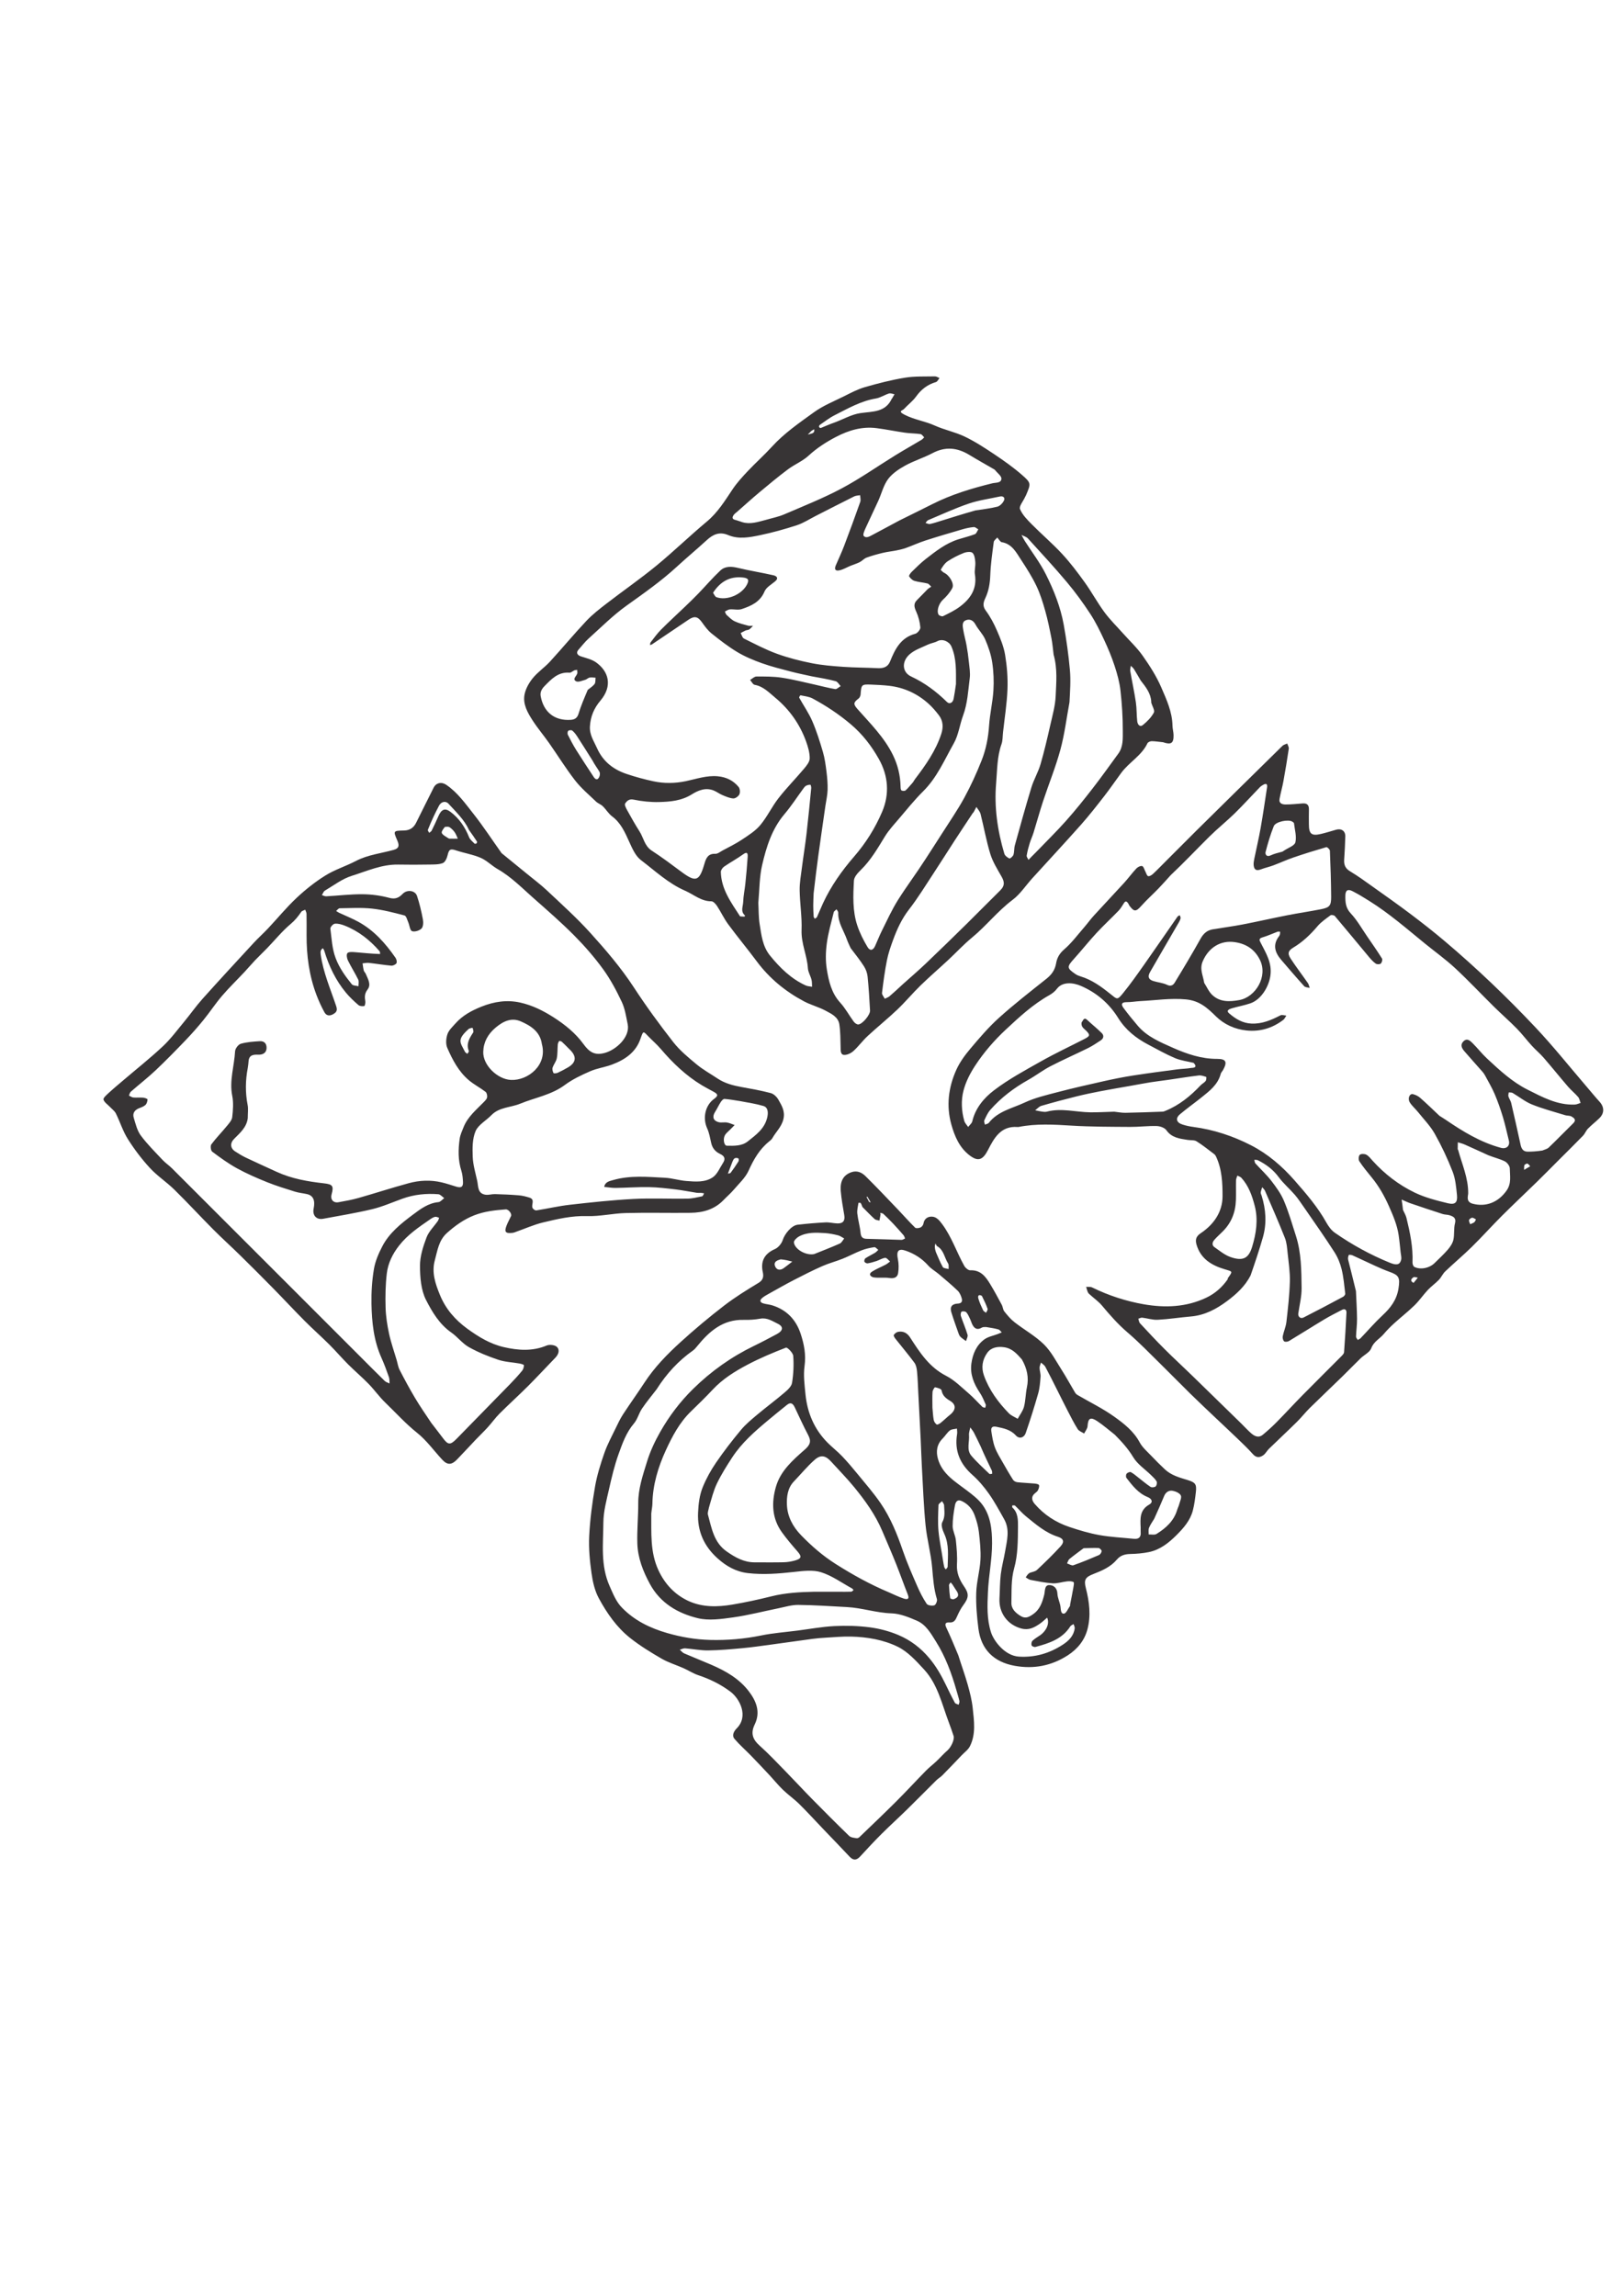 <?xml version="1.0" encoding="UTF-8"?>
<!DOCTYPE svg PUBLIC "-//W3C//DTD SVG 1.1//EN" "http://www.w3.org/Graphics/SVG/1.1/DTD/svg11.dtd">
<!-- Creator: CorelDRAW -->
<svg xmlns="http://www.w3.org/2000/svg" xml:space="preserve" width="210mm" height="297mm" version="1.1" style="shape-rendering:geometricPrecision; text-rendering:geometricPrecision; image-rendering:optimizeQuality; fill-rule:evenodd; clip-rule:evenodd"
viewBox="0 0 21000 29700"
 xmlns:xlink="http://www.w3.org/1999/xlink">
 <defs>
  <style type="text/css">
   <![CDATA[
    .fil0 {fill:#373435}
   ]]>
  </style>
 </defs>
 <g id="Capa_x0020_1">
  <g id="_50.cdr">
   <path class="fil0" d="M15048.24 9601.97c-53.71,-5.07 -99.78,-13.37 -145.9,-13.67 -18.93,-0.12 -48.34,12.1 -55.37,27 -75.77,160.89 -237.23,244.94 -338.58,382.17 -74.45,100.82 -144.95,204.66 -221.88,303.52 -97.6,125.42 -195.66,250.96 -301.1,369.71 -206.78,232.88 -419.08,460.84 -628.51,691.37 -84.84,93.38 -155.84,204.52 -254.73,278.81 -192.65,144.72 -339.84,335.24 -524.3,487.33 -109.5,90.28 -206.57,195.52 -310.71,292.44 -118.31,110.11 -240.99,215.65 -356.72,328.37 -103.67,100.96 -196.48,213.16 -301.33,312.78 -123.8,117.63 -257.44,224.87 -382.77,340.98 -65.44,60.62 -118.36,134.85 -184.55,194.48 -31.24,28.14 -81.45,52.14 -121.18,49.52 -46.36,-3.04 -42.82,-55.83 -43.89,-97.1 -2.56,-99.43 -1.82,-199.88 -16.53,-297.79 -14.55,-96.83 -103.95,-137.07 -178.57,-177.33 -88.24,-47.6 -188.63,-72.56 -277.25,-119.59 -241.16,-127.99 -448.44,-297.37 -612.8,-518.26 -120.37,-161.78 -249.62,-316.99 -369.35,-479.23 -54.57,-73.94 -93.54,-159.23 -144.16,-236.37 -17.15,-26.15 -48.41,-61.32 -73.08,-61.19 -133.66,0.63 -228.56,-88.2 -340.31,-136.77 -216.53,-94.11 -387.85,-256.48 -572.33,-396.67 -70.69,-53.72 -112.92,-152.79 -151.8,-238.59 -55.55,-122.54 -107.82,-242.34 -220.68,-326.83 -46.65,-34.92 -77.86,-89.79 -120.42,-131.13 -25.23,-24.51 -62.72,-36.37 -88.09,-60.77 -92.59,-89.06 -192.69,-173.02 -270.87,-273.72 -120.28,-154.9 -223.59,-322.87 -336.43,-483.66 -69.35,-98.78 -148.04,-191.3 -213.37,-292.55 -64.98,-100.69 -127.8,-211.34 -103.75,-334.76 14.69,-75.4 58.07,-151.79 107.5,-212.26 64.32,-78.69 152.33,-137.54 221.47,-212.9 159.16,-173.48 309.35,-355.27 470.71,-526.61 78.9,-83.78 171.7,-155.52 263.29,-226.12 212.78,-164 434.22,-317.2 641.74,-487.48 223.96,-183.76 432.19,-386.64 654.77,-572.21 141.12,-117.66 232.84,-268.64 332.44,-417.16 57.17,-85.26 128.02,-162.26 198.73,-237.3 100.54,-106.72 210.73,-204.47 309.42,-312.78 160.33,-175.96 355.31,-309.65 545.59,-447.07 117.03,-84.51 255.32,-140.22 385.95,-205.05 88.12,-43.73 176.45,-91.54 270.15,-118.57 170.84,-49.32 344.23,-93.8 519.47,-122.58 127.2,-20.9 259.07,-14.28 388.92,-17.19 19.5,-0.44 39.34,14.07 59.02,21.66 -15,17.78 -26.9,46.12 -45.52,51.59 -109.05,31.98 -190.89,94.58 -257.44,187.35 -43.53,60.66 -106.77,106.85 -157.72,162.67 -17.62,19.3 -83.88,25.28 7.03,72.12 127.26,65.56 265.09,83.32 391.81,140.48 125.76,56.73 265.14,83.97 389.2,143.61 133.97,64.42 260.17,146.78 384.09,229.79 122.31,81.93 243.48,167.63 354.26,264.18 122.53,106.81 117.2,113.02 55.05,260.72 -4.55,10.81 -11.08,20.75 -15.95,31.43 -23.37,51.19 -77.86,115.45 -63.15,151.06 30.4,73.63 92.72,136.93 150.83,195.67 129.16,130.56 269.76,250.18 394.42,384.73 105.68,114.04 200.17,239.41 291.07,365.92 90.29,125.65 164.33,263.08 255.99,387.62 71.47,97.13 158.88,182.54 239.45,272.94 85.63,96.07 181.25,185.06 254.85,289.57 91.03,129.25 178.3,265.07 240.7,409.49 67.94,157.22 142.23,316.91 145.58,495.4 0.76,41.1 13.07,81.97 13.88,123.08 2.1,104.82 -31.87,127.94 -136.29,91.7zm-4543.63 -852.41c-90.39,-20.29 -181.46,-37.96 -270.98,-61.52 -125.45,-33 -251.97,-64.18 -373.88,-107.76 -110.03,-39.34 -220.06,-84.99 -319.91,-144.84 -117.36,-70.34 -226.59,-155.43 -333.62,-241.28 -48.71,-39.06 -87.1,-92.84 -124.01,-144.35 -53.33,-74.41 -95.38,-85.31 -173.86,-32.65 -156.88,105.32 -313.15,211.53 -469.87,317.09 -7.99,5.39 -17.8,8.07 -26.77,12 1.75,-11.93 -0.55,-27.03 5.9,-35.31 43.58,-55.96 84.93,-114.55 134.71,-164.61 102.67,-103.26 210.47,-201.41 315.55,-302.28 56.59,-54.33 113.18,-108.75 167.58,-165.23 95.22,-98.88 184.63,-203.76 284.45,-297.63 64.49,-60.66 147.22,-54.14 232.41,-33.65 150.85,36.3 304.66,60.18 455.95,94.83 32.8,7.5 74.18,33.06 22,77.46 -48.83,41.55 -115.66,77.73 -138.05,131.5 -57.08,137.05 -172.81,186.8 -294.98,228.06 -46.31,15.65 -102.57,-0.3 -153.82,3.88 -21.97,1.78 -42.75,18.21 -64.07,27.98 7.24,14.87 10.99,33.58 22.36,43.91 32.89,29.9 65.26,64.04 104.45,82.46 54.85,25.78 115.26,40.4 174.18,56.56 19.68,5.41 42.08,0.89 63.24,0.89 -16.17,16.15 -30.56,34.88 -49.11,47.53 -12.87,8.79 -32.3,7.26 -47.31,13.78 -21.86,9.5 -42.36,22.1 -63.45,33.36 13.63,24.25 21.26,60.6 41.84,70.78 140.78,69.69 280.75,143.57 427.89,197.09 146.04,53.11 298.62,91.77 451.24,122.16 133.47,26.56 270.68,37.23 406.81,46.81 147.18,10.39 295.1,9.55 442.52,17.19 72.65,3.78 132.72,-12.25 161.63,-84.02 64.88,-161.08 138.15,-310.92 327.81,-361.21 28.38,-7.52 67.48,-56.2 65.07,-82.5 -6.38,-69.56 -24.64,-141 -53.67,-204.62 -26.24,-57.49 -37.6,-102.32 11.8,-150.21 46.06,-44.67 88.98,-92.56 134.65,-137.65 13.75,-13.57 32.07,-22.51 48.3,-33.56 -15.94,-14.32 -29.81,-36.68 -48.23,-41.43 -55.59,-14.33 -114.37,-17.17 -169.02,-33.92 -27.23,-8.33 -53.86,-33.73 -69.06,-58.57 -5.78,-9.47 17.54,-42.74 33.93,-58.67 58.99,-57.32 117.29,-116.23 182.07,-166.55 129.66,-100.74 259.51,-202.9 419.65,-253.57 71.86,-22.74 145.71,-39.92 215.87,-66.89 19.66,-7.56 29.37,-40.96 43.66,-62.51 -19.34,-10.49 -39.59,-31.14 -57.83,-29.5 -49.58,4.44 -99.25,15.1 -147.19,29.07 -160.52,46.78 -321,93.92 -480.08,145.29 -84.61,27.34 -165.79,65.14 -249.55,95.33 -39.9,14.39 -81.84,23.9 -123.51,32.34 -58.86,11.9 -119.06,17.68 -177.35,31.66 -71.01,17.01 -141.84,36.5 -210.32,61.56 -32.3,11.82 -57.18,42.58 -88.59,58.53 -37.43,19.02 -78.52,30.69 -117.53,46.73 -47.68,19.59 -93.24,47.53 -142.68,58.84 -55.82,12.77 -71.43,-12.76 -48.98,-64.85 36.19,-83.93 75.28,-166.77 107.73,-252.11 71.67,-188.51 141.13,-377.9 208.31,-568.04 9,-25.47 -0.41,-57.43 -1.29,-86.38 -25.67,4.76 -54.09,4.01 -76.58,15.19 -166.27,82.65 -331.31,167.79 -496.86,251.92 -81.69,41.52 -160.13,93.3 -246.25,121.43 -157.02,51.28 -317.19,95.58 -478.87,129.2 -134.52,28 -274.61,54.65 -409,-2.14 -111.07,-46.95 -194.63,-10.38 -276.34,64.78 -127.3,117.07 -260.78,227.44 -387.99,344.6 -202.62,186.63 -427.04,343.41 -650.55,503.36 -176.21,126.09 -331.2,282.18 -493.1,427.74 -47.4,42.62 -86.03,94.96 -128.97,142.58 -33.18,36.79 -18.24,69.99 32.41,86.63 66.71,21.9 140.06,37.85 195.41,77.51 164.75,118.04 215.97,305.33 55.89,494.89 -82.13,97.24 -127.9,203.94 -135.66,332.92 -6.64,110.03 51.54,191.01 92.31,282.42 76.25,170.95 209.39,274.62 380.36,332.31 113.94,38.44 230.8,70.14 348.37,95.42 138.53,29.78 280.1,27.62 418.52,-1.18 137.48,-28.6 270.73,-76.81 415.24,-63.42 109.59,10.15 200.52,54.84 269.04,137.77 17.7,21.43 22.05,69.58 10.28,95.25 -11.77,25.67 -52.3,54.95 -78.61,53.49 -47.64,-2.65 -95.23,-24.2 -140.67,-43.07 -38.96,-16.18 -73.4,-43.3 -112.44,-59.2 -104.38,-42.53 -201.11,-2.55 -285.15,50.16 -131.76,82.63 -277.04,94.95 -422.72,98.77 -109.59,2.88 -221.62,-8.97 -329.02,-31.29 -60.35,-12.54 -88.99,19.23 -110.03,51.28 -11.12,16.95 13.55,62.51 29.38,91.1 50.37,91.03 101.57,181.82 157.41,269.55 52.31,82.2 63.92,187.08 156.99,247.56 131.03,85.13 256.57,179.01 381.93,272.53 188.94,140.96 234.6,126.02 300.11,-101 20.13,-69.74 44.89,-134.33 140.83,-130.01 31,1.39 64.06,-26.56 94.98,-43.31 82.93,-44.94 168.61,-85.97 246.83,-138.12 84.69,-56.46 175.46,-112.57 239.57,-188.97 89.82,-107.05 150.24,-238.33 236.41,-348.98 103.01,-132.25 221.71,-252.16 329.73,-380.68 32.93,-39.19 73.95,-89.05 74.24,-134.26 0.47,-73.98 -22.04,-150.82 -47.8,-221.76 -81.21,-223.53 -216.22,-413.17 -398.56,-563.91 -79.34,-65.57 -153.62,-146.16 -265.71,-166.13 -22.85,-4.07 -39.81,-41.13 -59.48,-62.98 27.35,-15.59 54.65,-44.3 82.08,-44.44 109.47,-0.53 220.33,-1.08 328.16,15.1 143.44,21.56 284.66,58.21 426.62,89.32 88.19,19.33 175.44,43.84 264.38,58.18 20.99,3.38 47.07,-24.86 70.82,-38.54 -21.12,-21.83 -38.8,-56.47 -63.95,-63.21 -96.62,-25.9 -195.64,-42.87 -308.98,-63.16zm3128.02 -281.6c-8.96,-69.85 -14.12,-140.44 -27.73,-209.39 -23.51,-118.94 -47.27,-238.27 -80.26,-354.8 -31.27,-110.44 -65.5,-221.8 -114.87,-324.9 -56.02,-116.94 -126.4,-227.73 -197.82,-336.39 -63.46,-96.57 -118.1,-207.31 -251.93,-228.79 -8.38,-1.35 -16.43,-10.59 -22.74,-17.82 -11.81,-13.51 -22.22,-28.24 -33.21,-42.45 -15.92,19.42 -43.14,37.35 -45.91,58.5 -18.72,142.86 -39.73,286.14 -44.98,429.84 -3.79,103.72 -19.48,200.92 -63.25,294.32 -25.71,54.89 -39.87,102.74 5.38,163.5 58.63,78.74 105.67,168.29 144.82,258.76 43.68,100.95 87.15,205.81 104.94,313.23 24.13,145.66 36.4,295.84 30.75,443.22 -7.19,187.38 -37.3,373.89 -57.79,560.76 -5.57,50.8 -3.05,104.71 -19.77,151.66 -58.19,163.41 -54.71,335 -69.13,503.1 -26.61,310.43 17.26,615.69 106.09,913.79 7.66,25.68 39.26,49.45 65.52,61.48 9.07,4.16 45.6,-26.9 52.23,-47.47 12.46,-38.63 7.24,-82.74 18.17,-122.13 69.42,-250 138.06,-500.32 213.82,-748.44 31.35,-102.67 88.17,-197.67 118.3,-300.59 49.24,-168.15 88.54,-339.38 127.37,-510.37 28.07,-123.56 63.62,-248.25 68.8,-373.55 7.14,-172.89 25.28,-348.97 -26.8,-535.07zm-1659.14 2648.55c71.03,-110.09 142.7,-219.77 212.94,-330.36 98.15,-154.5 203.04,-305.43 290.56,-465.78 85.2,-156.12 159.59,-319.26 224.87,-484.78 56.16,-142.4 85.38,-292.95 95.79,-448.1 10.2,-152.04 46.51,-302.38 56.11,-454.43 7.67,-121.38 2.54,-245.72 -15.76,-365.9 -15.41,-101.25 -50.19,-201.71 -91.04,-296.21 -29.85,-69.03 -88.74,-124.94 -124.92,-191.99 -30.25,-56.08 -75.47,-74.8 -125.12,-54.83 -54.66,22 -40.26,80.86 -33.02,126.32 10.46,65.67 30.07,129.83 41.75,195.36 12.74,71.42 23.1,143.43 30.41,215.6 7.17,70.84 20.17,143.6 11.3,213.04 -20.61,161.45 -28.14,325.39 -85.69,481.21 -43.95,119.01 -59.22,252.29 -120.4,360.45 -120.64,213.3 -216.99,442.96 -396.77,620.84 -112.3,111.11 -211.52,235.62 -314.34,356.07 -63.04,73.86 -130.26,146.2 -180.59,228.41 -93.56,152.8 -182.42,307.18 -312.61,433.97 -38.42,37.41 -85.31,89.04 -87.87,136.35 -10.57,194.78 -19.17,392.74 43.61,581.26 32.38,97.23 79.89,191.12 132.8,279.17 31.74,52.81 71.31,42.8 96.84,-12.99 30.23,-66.06 55.98,-134.29 88.52,-199.14 67.49,-134.53 129.6,-272.87 209.65,-399.72 110.02,-174.35 234.62,-339.5 352.98,-523.82zm1864.63 -2032.08c-38.05,204.81 -63.23,413.12 -117.57,613.5 -61.28,226 -150.62,444.29 -224.23,667.1 -44.29,134.06 -81.1,270.58 -122.86,405.51 -14.53,46.95 -36.01,91.75 -50.37,138.74 -15.88,52.01 -30.23,104.92 -38.81,158.47 -2.74,17.1 15.04,37.49 23.42,56.37 12.02,-12.78 23.8,-25.79 36.09,-38.31 19.53,-19.9 39.7,-39.18 59.05,-59.26 130.95,-135.83 265.98,-268.03 391.4,-408.81 120.33,-135.08 233.6,-276.78 344.52,-419.8 113.79,-146.72 221.32,-298.31 330.93,-448.26 65.3,-89.32 57.88,-196.92 58.09,-296.7 0.37,-173.24 -10.62,-347.27 -29.98,-519.48 -12.1,-107.59 -41.56,-214.69 -75.44,-318 -37.86,-115.47 -84.92,-228.56 -136.47,-338.72 -53.78,-114.91 -109.77,-230.29 -179.12,-336.08 -92.47,-141.05 -192.27,-278.5 -300.67,-407.63 -162.62,-193.72 -334.63,-379.61 -505.02,-566.65 -20.42,-22.41 -55.67,-31.28 -84.04,-46.44 14.44,26.59 27.34,54.14 43.56,79.59 90.87,142.46 195.26,278.02 270.85,428.1 104.52,207.54 191.1,425.56 232.48,655.97 34.63,192.85 61.93,387.63 79.45,582.72 12.21,135.79 2.35,273.58 -5.26,418.07zm-2153.84 3645.57c97.97,-87.83 198.19,-173.29 293.43,-263.99 178.81,-170.29 355.54,-342.8 531.63,-515.91 144.29,-141.84 285.52,-286.8 429.85,-428.59 70.29,-69.04 53.77,-121.47 18.5,-183.74 -53.18,-93.87 -112.52,-187.9 -143.84,-289.68 -52.23,-169.71 -82.72,-346.02 -126.41,-518.52 -8.25,-32.59 -35.36,-60.4 -53.77,-90.42 -12.04,22.84 -23.88,45.79 -36.29,68.42 -2.35,4.27 -7.73,6.78 -10.47,10.92 -78.97,119.34 -158.43,238.36 -236.45,358.32 -90.81,139.64 -179.11,280.93 -270.75,420.02 -103.81,157.59 -202.31,319.58 -317.75,468.3 -93.82,120.85 -154.84,254.4 -206.27,394.46 -31.58,85.99 -61.91,173.68 -79.72,263.21 -27.74,139.44 -46.55,280.82 -63.51,422.06 -2.8,23.32 23.11,50.1 35.76,75.28 20.89,-10.66 44.78,-17.82 62.13,-32.63 56.72,-48.47 111.06,-99.72 173.93,-157.51zm-1156.84 -1172.06c-1.78,52.51 -4.87,105.03 -4.95,157.54 -0.06,47.24 2.44,94.53 5.55,141.68 0.64,9.61 9.06,18.71 13.89,28.04 9.78,-7 24.2,-11.85 28.58,-21.34 27.47,-59.53 51.29,-120.77 78.96,-180.21 102.88,-221.01 242.28,-418.47 401.08,-601.72 151.59,-174.96 273.12,-368.53 363.41,-580 98.61,-230.98 78.83,-466.31 -40.95,-680.48 -94.08,-168.2 -211.55,-322.47 -363.96,-451.29 -153.94,-130.13 -318.81,-239.41 -494.46,-334.01 -46.53,-25.07 -104.15,-29.92 -157.23,-41.52 -3.44,-0.75 -19.71,24.9 -16.46,30.79 55.84,101.33 123.22,197.41 168.91,302.92 55.78,128.84 98.18,264.07 137.75,399.06 24.15,82.35 35.55,169.01 46.3,254.54 9.86,78.43 16.83,158.09 14.54,236.91 -2.03,69.55 -18.77,138.66 -28.71,208.01 -30.54,213.02 -61.81,425.93 -91.07,639.13 -21.79,158.72 -40.89,317.8 -61.18,491.95zm-616.47 -4832.84c79.11,-23.31 161.51,-38.94 236.72,-71.3 249.72,-107.42 503.65,-208.08 743.05,-335.58 238.43,-126.99 460.69,-284.17 691.19,-426.26 112.75,-69.49 228.29,-134.45 342.04,-202.34 13.15,-7.84 22.94,-21.31 34.29,-32.17 -15.74,-14.5 -30,-39.17 -47.49,-41.72 -65.7,-9.59 -132.97,-8.41 -198.72,-17.79 -123.83,-17.66 -246.56,-43.41 -370.58,-59.29 -186.76,-23.91 -359.79,27.65 -523.3,112.81 -127.93,66.64 -247.88,143.67 -355.84,243.15 -77.55,71.48 -181.68,113.16 -267.2,177.15 -125.08,93.58 -245.36,193.75 -365.32,293.92 -98.37,82.15 -193.32,168.38 -289.71,252.89 -16.1,14.13 -35.19,26.38 -46.94,43.57 -17.48,25.57 -25.77,52.38 18.75,63.4 31.86,7.88 62.54,20.42 94.04,29.89 101.97,30.67 199.2,-2.81 305.02,-30.33zm-98.95 4954.61c5.08,91.73 2.54,184.68 16.98,274.91 22.76,142.32 37.56,288.46 134.79,407.97 129.18,158.76 272.55,299.73 461.56,385.9 24.75,11.29 54.55,11.48 82.02,16.8 -2.14,-30.74 0.18,-62.64 -7.42,-91.97 -12.91,-49.87 -43.38,-97.41 -46.56,-147.2 -10.65,-167.23 -88.38,-320.83 -81.81,-493.4 6.51,-171.01 -22.05,-343.06 -24.7,-514.82 -1.5,-97.05 16.4,-194.66 28.77,-291.61 18.68,-146.49 42.76,-292.31 59.82,-438.97 22.87,-196.7 41.58,-393.89 60.84,-590.99 1.47,-14.97 -5.9,-43.75 -10.74,-44.09 -18.03,-1.3 -38.08,3.81 -54.74,11.92 -12.93,6.29 -23.54,19.45 -32.46,31.57 -82.9,112.61 -158.94,230.95 -249.05,337.41 -161.96,191.36 -233.15,422.38 -287.74,656.68 -35.82,153.72 -34.33,316.14 -49.56,489.89zm1826.59 -4947c140.93,-69.9 282.36,-138.83 422.69,-209.91 247.27,-125.27 510.12,-204.74 778.1,-270.5 43.99,-10.79 115.36,-1.06 117.97,-59.4 1.55,-35.04 -51.43,-72.53 -80.02,-108.81 -3.12,-3.96 -6.55,-8.21 -10.78,-10.67 -108.3,-62.91 -217.91,-123.67 -324.83,-188.81 -155.63,-94.82 -310.41,-110.21 -476.62,-22.23 -113.6,60.14 -239.22,97.92 -351.57,160 -82.36,45.49 -168.11,102.17 -222.79,175.79 -59.78,80.51 -83.99,186.97 -126.53,280.84 -54.19,119.59 -112.39,237.39 -166.25,357.14 -13.85,30.81 -35.65,80.81 -22.85,96.12 27.58,33.01 69.15,11.88 106.07,-8.32 115.52,-63.18 233.05,-122.7 357.41,-191.24zm175.05 3386.79c8.95,-14.02 16.96,-28.77 27,-41.97 136.85,-179.97 266.55,-364.05 338.13,-581.95 28.03,-85.31 25.46,-168.8 -29.94,-241.79 -41.63,-54.84 -87.36,-108.12 -138.67,-153.77 -144.01,-128.18 -313.13,-205.72 -505.28,-228.05 -76.84,-8.93 -154.44,-12.48 -231.81,-15.48 -126.56,-4.9 -128.58,-1 -137.88,128.21 -1.34,18.57 -12.93,41.97 -27.46,53.07 -66.81,50.99 -68.8,71.49 -10.67,137.14 165.88,187.3 345.07,364.36 456.92,593.41 62.67,128.34 95.15,263.58 98.45,406.26 0.41,17.68 1.16,43.42 11.81,50.71 12.58,8.61 42.95,8.87 53.62,-0.67 32.49,-29.03 59.2,-64.53 95.78,-105.12zm-806.74 2146.24c-16.13,-36.42 -34.89,-71.93 -47.89,-109.44 -40.05,-115.49 -117.77,-218.74 -113.04,-349.22 0.52,-14.24 -14.16,-29.04 -21.8,-43.59 -12.55,12.55 -32.85,23.21 -36.43,37.95 -32.62,133.89 -71.83,267.23 -89.9,403.28 -14.68,110.47 -17.46,226.83 0.5,336.3 25.19,153.52 60.35,306.58 173.39,430.23 67.31,73.62 115.21,164.76 174.94,245.74 13.07,17.72 40.2,37.34 59.37,35.93 53.99,-3.97 154.29,-124.62 151.27,-180.29 -7.94,-146.37 -16.69,-292.83 -31.4,-438.62 -4.58,-45.4 -21.75,-93.53 -46.27,-132.08 -50.35,-79.17 -109.56,-152.72 -172.74,-236.19zm1362.33 -3417.24c-0.6,-163.98 9.34,-328.08 -59.04,-485.31 -28.16,-64.73 -115.66,-103.81 -179.89,-69.12 -38.7,20.9 -85.58,26.24 -125.57,45.32 -80.62,38.43 -171.07,67.97 -235.66,125.62 -106.54,95.09 -95.79,232.45 19.78,286.44 176.39,82.41 327.09,195.29 464.3,330.29 32.08,31.56 75.2,10.73 85.29,-40.49 11.61,-58.92 20.64,-118.33 30.79,-192.75zm-4764.35 76.11c30.13,-25.06 65.81,-46 88.37,-76.63 14.38,-19.52 9.32,-53.37 12.97,-80.79 -25.93,-1.04 -52.66,-6.33 -77.56,-1.75 -19.72,3.64 -36.09,23.62 -55.93,28.89 -39.45,10.49 -90.12,34.34 -118.38,19.28 -52.4,-27.93 4.31,-65.13 13.59,-98.75 0.61,-2.23 2.88,-4.28 2.81,-6.35 -0.51,-14.04 -1.45,-28.04 -2.26,-42.06 -12.22,1.68 -25.47,0.91 -36.46,5.54 -21.57,9.06 -42.8,31.86 -62.57,30.19 -146.72,-12.45 -234.29,82.16 -323.73,173.38 -34.93,35.64 -59.64,77.23 -49.76,131.11 38.01,207.24 180.9,320.2 390.11,305.48 47.71,-3.37 82.22,-21.37 99.05,-77.28 30.96,-102.82 74.09,-201.98 119.75,-310.26zm4566.47 -1552.6c14.55,12.68 27.17,29.56 43.99,37.32 69.56,32.11 136.3,142.29 105.86,199.47 -29.73,55.82 -73.79,106.85 -120.86,149.79 -46.6,42.53 -85.81,136.48 -57.27,191.02 7.51,14.35 45.06,28.28 58.58,21.63 73.88,-36.33 149.54,-72.44 215.31,-121.15 138.88,-102.87 227.78,-232.39 197.49,-419.29 -8.29,-51.1 9.02,-105.9 4.93,-158.23 -3.31,-42.07 -9.65,-95.26 -36.38,-120.45 -20.27,-19.1 -78.88,-12.25 -113.17,1.34 -71.64,28.39 -141.68,64.01 -206.13,106.2 -39.32,25.74 -67.04,69.23 -92.35,112.35zm-2595.28 4482.75c19.08,1.21 38.16,2.95 57.24,2.92 2.14,-0.01 7.35,-13.71 5.97,-14.85 -61.14,-50.89 -25.06,-116.85 -23.24,-174.7 2.5,-79.56 20.03,-158.54 28.13,-238.08 11.69,-114.6 22.56,-229.36 29.76,-344.31 2.32,-36.9 -0.5,-75.89 -58.15,-34 -78.52,57.05 -165.07,102.96 -245.01,158.23 -21.23,14.67 -44.25,46.36 -43.78,69.78 4.47,220.62 129.81,391.37 249.08,575.01zm5182.94 -3051.93c-28.63,-48.92 -56.27,-98.45 -86.4,-146.41 -10.45,-16.62 -27.09,-29.35 -40.9,-43.85 -2.7,23.36 -11.01,47.67 -7.2,69.91 23,134.36 52.23,267.75 72.32,402.5 12.11,81.27 8.49,164.79 17.82,246.62 4.32,37.88 31.76,80.46 72.93,47.52 55.52,-44.44 109.15,-98.89 142.03,-160.55 15.16,-28.42 -20.94,-84.09 -33.43,-127.51 -1.34,-4.68 0.1,-10.1 -0.22,-15.14 -6.83,-106.16 -68.04,-185.83 -136.95,-273.09zm-3949.99 -3341.12c107.18,-40.6 211.48,-100.81 322.24,-117.07 158.12,-23.22 324.02,-7.32 407.42,-186.25 1,-2.15 3.97,-3.33 5.19,-5.45 10.12,-17.52 20.05,-35.15 30.04,-52.73 -24.14,-3.78 -50.97,-16.18 -71.91,-9.66 -57.84,18 -111.38,54.96 -169.91,64.7 -194.72,32.44 -361.82,129.77 -533.28,216.39 -67.54,34.14 -128.17,82.09 -191.13,124.97 -6.69,4.55 -12.26,18.56 -10.2,25.88 1.9,6.72 17.32,16.5 22.48,14.38 58.42,-23.88 116.02,-49.79 189.06,-75.16zm1811.36 1141.61c94.99,-15.22 191.44,-24.79 284.22,-48.61 34.03,-8.76 69.8,-46.29 85.81,-79.77 16.25,-33.98 -7.7,-61.87 -52.63,-51.99 -134.6,29.62 -273.13,47.75 -402.81,91.86 -179.06,60.9 -351.65,140.98 -526.35,214.39 -13.7,5.76 -22.3,23.61 -33.27,35.84 19.09,5.02 39.6,17.17 56.99,13.7 45.97,-9.2 90.77,-24.56 135.7,-38.53 145.79,-45.37 291.43,-91.22 452.34,-136.89zm-3394.4 1065.51c14.29,19.38 24.63,49.38 43.52,56.41 131.24,48.82 324.15,-30.71 392.77,-157.83 35.51,-65.79 21.09,-89.52 -53.27,-96.87 -166.39,-16.42 -288.33,52.19 -383.02,198.29zm-1560.21 2169.07c-65.96,-104.23 -131.24,-208.91 -198.35,-312.41 -17.6,-27.14 -38.15,-53.93 -62.84,-74.17 -10.49,-8.58 -41.11,-6.55 -51.64,2.89 -9.81,8.8 -12.4,37.43 -5.6,51.03 33.69,67.25 68.72,134.16 108.55,197.89 73.08,116.92 149.71,231.63 225.18,347.05 27.53,42.1 55.73,42.74 74.84,-5.09 7.27,-18.19 8.88,-46.18 -0.27,-61.98 -26.31,-45.44 -59.43,-86.94 -89.87,-145.21zm2831.2 -4262.03c-15.02,15.42 -30.04,30.84 -45.06,46.27 20.5,-5.68 41.51,-10.03 61.25,-17.65 8.45,-3.28 17,-12.26 20.52,-20.72 3.67,-8.84 1.35,-20.18 1.65,-30.43 -10.25,4.98 -20.5,9.94 -38.36,22.53z"/>
   <path class="fil0" d="M12399.69 21413.89c40.59,130.3 85.28,251.82 120.48,376.04 28.51,100.62 54.67,203.52 65.7,307.13 17.62,165.61 43,335.6 -36.04,493.26 -22.83,45.55 -70.26,78.93 -106.99,117.34 -82.48,86.25 -164.67,172.81 -248.44,257.8 -23.87,24.2 -54.81,41.38 -79.02,65.32 -125.97,124.49 -249.84,251.12 -376.35,375.06 -110.97,108.74 -226.27,213.09 -336.28,322.76 -93.53,93.24 -183.14,190.48 -272.74,287.55 -47.09,51.01 -88.69,54.68 -137.97,1.89 -112.96,-120.96 -228.58,-239.44 -342.92,-359.13 -102.07,-106.84 -201.51,-216.35 -306.65,-320.08 -66.53,-65.63 -144.41,-119.7 -211.65,-184.7 -64.33,-62.17 -120.82,-132.39 -181.97,-197.93 -76.77,-82.27 -154.06,-164.09 -232.48,-244.78 -70.41,-72.43 -147.12,-139.26 -212.44,-215.9 -40.45,-47.44 -3.17,-104.51 28.77,-136.52 155.79,-156.19 40.65,-383.15 -82.87,-475.51 -127.74,-95.52 -265.46,-162.35 -415.14,-212.31 -66.23,-22.11 -126.31,-62.04 -190.63,-90.63 -94.21,-41.86 -194.94,-71.79 -283.47,-123.06 -140.14,-81.17 -279.66,-166.71 -406.37,-266.92 -174.31,-137.86 -301.32,-321.17 -406,-514.35 -52.67,-97.2 -79.14,-213.75 -94.6,-324.74 -22.13,-158.99 -37.99,-321.64 -29.9,-481.38 10.82,-213.43 38.73,-427.03 75.38,-637.76 25.75,-148.11 71.35,-293.97 121.12,-436.28 39.29,-112.37 97.38,-218.3 149.18,-326.11 28.52,-59.35 57.06,-119.44 92.98,-174.36 90.37,-138.19 187.06,-272.24 277.32,-410.49 128.89,-197.4 292.27,-364.69 464.72,-521.62 181.56,-165.2 370.39,-323.33 564.85,-473.11 141.44,-108.94 294.72,-203.38 447.8,-295.89 60.57,-36.6 64.29,-85.42 53,-136.02 -31.95,-143.18 22.71,-241.36 156.2,-299.32 43.78,-19 87.11,-71.57 101.74,-117.92 24.55,-77.8 113.26,-188.6 193.27,-197.57 119.71,-13.42 239.92,-23.84 360.21,-30.01 50.76,-2.61 102.17,11.8 153.44,13.25 74.69,2.11 101.33,-35.25 88.84,-108.42 -17.48,-102.37 -35.96,-204.99 -45,-308.29 -11.63,-132.82 37.09,-209.54 134.66,-244.71 75.59,-27.26 137.34,2.51 185.31,49.8 146.74,144.64 288.06,294.78 430.64,443.59 70.95,74.06 138.31,151.68 211.76,223.1 12.06,11.73 50.2,6.11 70.81,-3.38 17.06,-7.85 34.02,-31.96 37.12,-51.12 10.07,-62.34 55.81,-88.88 105.52,-88.4 59.82,0.58 97.16,44.71 134.75,95.01 124.72,166.9 188.03,364.48 288.1,543.16 14.61,26.07 52.1,57.39 77.67,56.26 132.09,-5.83 196.93,80.09 254.86,175.07 54.02,88.58 103.19,180.2 152.29,271.66 14.25,26.57 14.43,62.37 32.39,84.92 39.86,50.05 81.91,100.79 131.99,139.79 125.52,97.77 268.24,176.67 380.69,286.97 93.8,92.01 156.9,216.24 229,329.14 61.06,95.64 115.16,195.69 173.35,293.19 7.56,12.67 19.39,24.67 32.1,32.1 159.18,93.06 326.77,174.19 476.05,280.97 125.83,90.02 250.97,187.35 328.72,332.45 36.24,67.66 100.33,121.01 154.49,178.31 55.35,58.56 112.72,115.35 171.48,170.5 82.37,77.32 188.35,105.92 292.87,137.67 101.3,30.76 119.42,54.93 108.25,154.01 -9.15,81.27 -19.13,163.37 -39.82,242.19 -33.49,127.53 -119.5,225.38 -209.62,315.55 -100.5,100.57 -212.61,190.44 -356.67,220.35 -78.58,16.32 -160.07,23.22 -240.45,24.98 -70.54,1.53 -128.93,16.79 -176.21,72.82 -80.04,94.87 -191.58,142.92 -303.01,186.11 -105.13,40.74 -125.82,75.08 -97.72,183.71 45.44,175.6 66.88,356.46 20.48,532.14 -37.31,141.18 -127.28,254.51 -255.66,337 -211.83,136.09 -439.98,178.81 -684.6,135.08 -272.18,-48.65 -435.62,-212.28 -470.12,-479.06 -19.96,-154.31 -33.57,-311.29 -28.84,-466.43 4.32,-141.73 46.62,-282.05 54.62,-423.99 6.79,-120.52 -6.64,-243.01 -20.48,-363.56 -8.29,-72.23 -29.28,-144.3 -54.11,-213 -29.6,-81.88 -83.85,-146.06 -165.66,-184.76 -61.91,-29.29 -82.47,15.5 -89.87,55.97 -16.2,88.54 -30.16,179.01 -29.51,268.57 0.43,59.75 34.87,118.54 41.24,179.11 10.91,103.82 20.43,209.19 14.46,312.98 -6.28,109.27 30.68,198.33 89.81,283.5 68.47,98.59 64.64,148.29 -7.48,245.32 -32.07,43.16 -57.1,92.6 -78.95,142.01 -20.93,47.34 -38.63,87.77 -103.22,82.19 -43.25,-3.73 -62.45,14.96 -39.29,64.07 54.92,116.47 104.81,235.31 156.73,360.8zm357.7 -4246.81c-17,1.79 -37.17,-1.71 -50.49,6.25 -68.23,40.74 -105.67,9.23 -132.14,-52.06 -8.35,-19.35 -13.91,-39.99 -23.17,-58.85 -14.54,-29.57 -26.99,-61.92 -48.57,-85.57 -11.22,-12.29 -43.2,-15.98 -59.84,-9.11 -10.04,4.14 -16.46,38.63 -11.02,55 27.33,82.28 62.47,162.08 87.12,245.05 6.87,23.1 -12.68,54.06 -20.12,81.41 -23.01,-17.14 -47.44,-32.72 -68.47,-52.01 -11.75,-10.79 -20.64,-26.75 -26.05,-42.06 -32.86,-92.96 -66.56,-185.72 -95.54,-279.92 -20.88,-67.92 7.85,-107.91 83.8,-111.02 53.45,-2.19 60.86,-32.55 50.77,-68.44 -9.96,-35.43 -26.77,-74.17 -52.59,-98.91 -78.13,-74.85 -161.46,-144.33 -244.01,-214.44 -44.5,-37.79 -98.01,-66.86 -136.09,-109.92 -80.88,-91.49 -180.33,-154.23 -292.34,-192.8 -95.17,-32.77 -122.06,6.31 -100.89,108.86 11.99,58.13 12.59,121.59 3.35,180.29 -9.3,58.96 -54.03,73.32 -115.23,64.03 -65.87,-10 -135.1,2.22 -200.96,-7.8 -31.81,-4.84 -78.05,-38.51 -20.1,-75.3 55.23,-35.07 117.33,-59.18 175.47,-89.88 20.28,-10.72 37.78,-26.71 56.56,-40.29 -21,-16.86 -43.54,-49.21 -62.68,-47.31 -38.06,3.78 -73.68,28.13 -111.38,40.76 -38.02,12.73 -76.91,24.22 -116.33,30.57 -13.16,2.12 -36.59,-10.01 -41.7,-21.61 -4.92,-11.19 2.97,-37.33 13.55,-44.35 39.14,-25.99 82.36,-45.75 122.73,-70.04 16.27,-9.78 29.16,-25.2 43.59,-38.05 -17.3,-12.51 -36.48,-37.57 -51.56,-35.31 -55.91,8.39 -112.49,20.57 -165.05,41 -82.91,32.22 -161.64,75.1 -244.25,108.2 -87.04,34.87 -178.89,58.31 -264.45,96.19 -124.41,55.08 -246.11,116.62 -367.02,179.17 -110.93,57.39 -219.49,119.37 -328.61,180.2 -29.04,16.19 -58.93,32.59 -83.75,54.25 -35.18,30.69 -23.78,57.1 17.9,68.82 38.93,10.95 80.32,13.64 118.68,26.02 183.71,59.26 303.04,184.49 363.1,366.15 44.79,135.44 70.87,270.27 50.43,417.82 -16.51,119.17 0.01,244.29 12.07,365.76 23.86,240.35 114.29,453.12 286.53,626.26 59.76,60.06 127.68,112.15 186.12,173.36 69.84,73.16 135.4,150.66 199.43,229.05 101.76,124.57 208.3,246.24 299.06,378.57 129.68,189.06 215.12,400.7 289.4,617.74 53.01,154.91 119.86,305.31 185.27,455.67 34.62,79.6 74.36,158.17 122.65,229.91 13.99,20.79 68.8,27.73 98.65,19.19 18.3,-5.24 40.72,-56.87 33.86,-79.26 -41.02,-133.9 -50.03,-270.37 -61.89,-408.93 -15.74,-183.92 -67.13,-364.66 -85.3,-548.54 -24.84,-251.42 -33.51,-504.46 -47.78,-756.87 -6.76,-119.54 -9.8,-239.28 -15.66,-358.86 -9.61,-196.17 -20.08,-392.29 -30.32,-588.43 -4.92,-94.27 -7.54,-188.78 -16.43,-282.68 -3.71,-39.21 -11.57,-84.08 -33.87,-114.37 -78.07,-106.02 -163.66,-206.49 -245.26,-309.96 -11.3,-14.33 -27.24,-40.73 -21.8,-49.27 11.73,-18.39 34.45,-37.02 55.39,-40.93 67.09,-12.51 118.5,15.01 155.69,72.92 124.42,193.75 247.52,384.5 465.54,495.98 108.47,55.46 198.98,147.8 293.33,228.47 62.75,53.66 117.42,116.7 177.05,174.15 8.02,7.72 23.91,7.28 36.15,10.61 2.43,-14.03 11.01,-30.8 6.22,-41.65 -22.75,-51.5 -44.08,-104.8 -75.24,-151.2 -77.69,-115.65 -129.58,-239.57 -110.07,-379.77 17.2,-123.61 65.33,-239.24 171.11,-313.85 48.22,-34.01 112.58,-45.07 169.52,-66.81 17.51,-6.68 34.69,-14.21 52.02,-21.35 -13.9,-13.15 -25.75,-33.39 -42.09,-38.13 -47.97,-13.89 -97.72,-21.63 -162,-31.77zm-1666.76 6613.76c8.68,-3.6 19.42,-5.04 25.72,-11.11 159.66,-153.8 320.64,-306.29 477.58,-462.84 131.17,-130.86 256.67,-267.38 386.46,-399.65 43.33,-44.17 93.17,-81.87 138.19,-124.48 47.55,-45 90.42,-95.21 139.94,-137.79 45.94,-39.52 95.16,-141.42 79.97,-187.8 -18.98,-57.95 -39.16,-115.57 -60.77,-172.6 -89.98,-237.37 -143.25,-494.23 -321.48,-687.38 -101.12,-109.59 -208.58,-228.91 -338.33,-292.75 -185.26,-91.17 -395.81,-127.66 -605.8,-132.74 -109.28,-2.64 -218.95,7.99 -328.36,14.2 -56.33,3.19 -112.73,7.79 -168.63,15.26 -182.34,24.38 -364.4,50.92 -546.71,75.54 -120.34,16.25 -240.64,33.87 -361.5,45.03 -147.62,13.63 -295.73,27.31 -443.77,29.11 -99.63,1.21 -199.39,-19.65 -299.35,-27.1 -22.11,-1.64 -45.32,11.65 -68.02,18.06 18.82,16.14 35.15,38 56.87,47.46 115.97,50.51 233.89,96.52 349.99,146.72 183.72,79.45 356.72,176.94 481.84,338.05 100.11,128.9 159.42,272.57 80.74,434.43 -54.43,111.99 -28.18,192.3 62.23,273.19 120.42,107.77 231.37,226.27 344.53,341.97 112.46,114.98 221.29,233.52 334.11,348.14 158.31,160.83 317.65,320.7 479.76,477.68 23.21,22.48 64.35,26.46 104.79,31.4zm-2595.27 -5807.02c-63.42,82.79 -130.78,162.93 -188.92,249.29 -40.44,60.07 -57.71,137.62 -103.78,191.63 -100.12,117.39 -149.48,258.59 -199.34,397.66 -52.47,146.35 -88.8,299.15 -122.99,451.2 -32.09,142.72 -72.31,288.01 -73.24,432.39 -1.75,275.87 -39.05,555.16 81.6,824.51 44.66,99.71 82.11,198.26 158.12,276.54 162.57,167.43 364.59,265.34 586.39,329.25 182.12,52.49 367.34,84.19 556.36,89.01 221.93,5.65 441.52,-13.22 660.12,-58 154.17,-31.57 312.49,-42.9 468.99,-63.03 158.99,-20.46 317.55,-50.14 477.18,-58.18 152,-7.65 306.58,-3.66 457.33,15.91 125.47,16.3 252.48,49.73 369.01,98.82 155.85,65.65 289.43,165.54 401.83,299.81 87.82,104.92 152.77,218.35 211.1,338.83 38.9,80.34 77.82,160.74 120.27,239.2 7.13,13.18 32.28,16.6 49.1,24.53 3.47,-15.76 12.55,-32.77 9.39,-47.07 -10.17,-45.99 -24.85,-90.98 -37.79,-136.35 -63.48,-222.39 -142.67,-438.7 -266.53,-635.19 -64.97,-103.07 -127.41,-216.55 -243.98,-267.22 -105.11,-45.68 -219.4,-92.66 -330.98,-96.13 -196.88,-6.12 -382.72,-71.29 -577.12,-81.28 -209.72,-10.78 -419.44,-25.86 -629.27,-27.94 -84.85,-0.84 -170.32,26.23 -254.96,43.33 -196.43,39.69 -391.15,90.96 -589.2,118.5 -150.25,20.89 -312.44,44.72 -455.38,9.95 -256.96,-62.5 -483.9,-193.31 -619.05,-441.81 -89.67,-164.87 -157.19,-337.48 -163.17,-525.22 -5.49,-172.6 12.59,-345.82 11.71,-518.72 -0.96,-188.94 59.82,-364.43 113.72,-539.75 41.03,-133.46 101.85,-263.37 171.11,-385.04 115.8,-203.44 255.54,-388.68 424.9,-555.1 234.34,-230.26 495.83,-415.39 790.05,-557.93 99.45,-48.18 197.23,-99.94 294.64,-152.16 81.22,-43.55 87.6,-96.26 10.5,-133.65 -69.5,-33.69 -136.92,-80.91 -224.78,-65.36 -70.16,12.41 -142.83,17.58 -214.1,15.64 -270.81,-7.39 -447.35,148.03 -603.91,341.02 -15.79,19.45 -32.14,39.92 -52.31,54.14 -189.36,133.45 -343.39,299.63 -472.62,503.97zm-68.5 1605.87c2.18,247.02 -16.47,496.49 91.19,730.52 82.83,180.05 212.22,319.16 390.24,401.17 180.35,83.09 376.01,78.98 568.05,46.53 169.01,-28.56 337.12,-64.74 503.41,-106.41 179.79,-45.04 362.02,-55.44 545.57,-59.53 17.74,-0.39 35.49,-0.05 53.24,-0.05 92.14,0 184.28,0 276.42,0 53.24,0 106.53,1.1 159.69,-0.97 9.95,-0.39 19.41,-13.45 29.11,-20.66 -6.38,-7.17 -11.4,-16.81 -19.33,-21.15 -132.21,-72.39 -258.29,-164.62 -399.39,-209.29 -106.8,-33.8 -234.03,-17.19 -350.11,-4.35 -199.34,22.05 -396.53,38.34 -597.71,15.31 -156.71,-17.93 -282.47,-91.94 -392.43,-190.67 -172.94,-155.28 -263.43,-348.87 -252.53,-590.58 5.23,-116.11 18.81,-228.93 61.56,-333.26 45.27,-110.5 104.5,-217.49 172.11,-316.1 99.89,-145.7 208.31,-286.18 321.5,-421.88 61.92,-74.23 138.53,-137.14 213.11,-199.68 113.93,-95.55 233.84,-183.99 346.99,-280.4 41.2,-35.1 92.67,-80.67 100.52,-127.93 19.04,-114.67 24.09,-233.77 15.71,-349.7 -2.87,-39.65 -77.15,-113.22 -93.92,-106.75 -170.29,65.63 -339.6,136.77 -500.86,222.1 -162,85.72 -318.4,183.19 -446.21,319.84 -91.45,97.76 -187.59,191.24 -283.77,284.43 -145.89,141.34 -240.35,320.31 -322.3,498.23 -100.04,217.15 -171.63,449.84 -175.26,695.61 -0.55,36.87 -9.52,73.61 -14.6,125.62zm5997.3 -1019.84c-74.79,-58.35 -146.51,-121.29 -225.17,-173.84 -89.88,-60.04 -120.41,-39.5 -127.01,63.95 -2.07,32.53 -28.7,63.49 -44.09,95.17 -28.39,-18.58 -66.75,-30.85 -83.3,-56.94 -47.8,-75.42 -87.81,-155.91 -129.04,-235.36 -46.55,-89.69 -91,-180.46 -136.56,-270.66 -50.86,-100.72 -100.56,-202.06 -153.99,-301.4 -11.59,-21.57 -36.88,-35.78 -55.86,-53.38 -6.38,22.72 -18.29,45.53 -17.93,68.15 0.6,38.55 15.4,77.47 12.59,115.38 -5.35,72.26 -10.92,146.18 -30.62,215.36 -48.94,171.91 -102.74,342.63 -161.22,511.53 -22.03,63.62 -84.44,80.12 -127.34,32.73 -69.7,-77.02 -158.77,-93.17 -251.59,-112.74 -58.14,-12.26 -72.98,14.24 -66,59.32 10.92,70.47 21.73,142.63 46.6,208.8 26.28,69.94 67.75,134.4 104.8,200.01 41.88,74.18 84.62,148.02 130.76,219.57 10.05,15.58 35.39,27.5 54.94,29.63 73.68,8.04 147.98,10.26 221.81,17.1 20.59,1.91 53.1,7.56 57.56,19.75 6.66,18.18 -3.35,45.24 -12.67,65.59 -6.93,15.14 -22.92,27 -36.76,37.94 -56.77,44.87 -44.73,95.25 -5.83,140.37 121.03,140.38 272.71,238.76 447.08,297.42 127.42,42.87 257.62,81.87 389.64,105.48 146.48,26.2 296.43,33.02 444.88,48.15 62.88,6.41 95.38,-18.78 89.47,-85.31 -1.8,-20.14 0.52,-40.61 -0.41,-60.86 -5.26,-114.75 -14.1,-226.42 111.83,-296.99 49.79,-27.9 36.44,-73.75 -20.14,-96.34 -122.64,-48.95 -198.5,-149.49 -275.58,-248.08 -9.05,-11.57 -7.24,-43.05 2.37,-54.79 11.02,-13.46 42.04,-26.26 54.4,-19.92 34.99,17.96 65.16,45.48 96.75,69.87 52.62,40.64 103.05,84.52 158.43,120.91 15.22,9.99 51.75,6.27 65.72,-5.87 13.63,-11.85 21.5,-48.19 13.15,-63.7 -16.49,-30.63 -44.73,-55.52 -70.23,-80.63 -78.73,-77.5 -177.87,-142.34 -232.77,-233.87 -64.77,-108.01 -144.96,-196.74 -238.67,-291.5zm-5251.44 943.73c-4.78,30.74 -20.16,64.41 -12.61,91.74 48.3,174.92 76.04,359.61 243.75,476.29 110.23,76.69 222.18,140.04 360.7,139.82 125.08,-0.19 250.2,1.92 375.21,-1.04 47.83,-1.14 96.65,-9 142.82,-21.76 90.46,-25 94.41,-51.84 33.4,-121.46 -69.22,-78.98 -137.38,-159.53 -198.77,-244.62 -130.83,-181.37 -136.19,-385.68 -77.32,-589.55 59.65,-206.6 219.51,-345.17 374.38,-481.23 70.79,-62.19 84.44,-108.04 41.54,-189.16 -61.36,-116.03 -115.56,-235.88 -171.65,-354.65 -22.49,-47.62 -50.77,-74.36 -100.68,-34.39 -83.99,67.27 -167.46,135.23 -250.03,204.24 -169.92,142.03 -336.47,288.22 -458.91,475.31 -71.17,108.77 -140.96,219.72 -197.41,336.44 -45.64,94.36 -70.4,198.82 -104.42,314.02zm2328.9 1095.95c62.39,26.88 123.43,57.83 187.71,78.94 33.57,11.04 85.95,22.79 56.44,-51.31 -51.14,-128.41 -96.88,-258.98 -147.92,-387.43 -57.96,-145.87 -121.22,-289.8 -182.34,-434.04 -89.56,-211.32 -219.58,-390.88 -361.26,-564.69 -94.2,-115.56 -199.58,-222 -299.95,-332.52 -68.15,-75.04 -131.03,-95.73 -212.18,-24.45 -97.21,85.38 -179.89,187.21 -269.97,280.86 -82.33,85.6 -94.4,199.24 -90.15,302.85 6.17,150.52 75.95,282.52 184.22,393.97 136.12,140.13 281.52,266.35 447.27,371.3 217.66,137.82 441.45,262.43 688.13,366.52zm2047.3 327.27c-31.99,26.91 -61.98,56.76 -96.37,80.12 -71.46,48.53 -140.94,86.36 -238.53,60.13 -180.74,-48.59 -291.76,-204.91 -281.69,-388.86 5.72,-104.38 4.6,-209.49 16.96,-313.03 11.86,-99.38 39.22,-196.81 56.03,-295.73 23.64,-139.18 63.85,-280.38 -12.48,-415.85 -62.73,-111.32 -123.49,-224.63 -196.84,-328.81 -62.06,-88.15 -133.34,-173.04 -213.91,-244.26 -162.42,-143.56 -233.89,-314.41 -198.24,-529.32 3.75,-22.59 -1.04,-46.59 -1.87,-69.94 -31.05,7.34 -68.75,6.16 -91.63,23.98 -36.2,28.22 -60.29,71.37 -93.42,104.27 -76.19,75.67 -87.64,168.51 -60.84,263.35 56.1,198.6 226.62,295.83 377.1,410.87 67.31,51.47 137.4,104.49 188.92,170.35 116.65,149.07 134.31,334.96 134.25,512.28 -0.06,209.69 -44.27,419.01 -53.51,629.18 -7.66,174.07 -15.67,349.29 40.16,522.07 36.68,113.51 179.87,302.74 361.08,313.55 209.27,12.47 395.93,-42.88 568.06,-155 76.74,-49.98 141.26,-113.73 153.43,-211.59 2.15,-17.24 -9.29,-36.17 -14.45,-54.32 -14.35,9.46 -33.88,15.63 -42.25,28.87 -105.13,166.24 -276.88,219.57 -451.55,266.8 -14.48,3.91 -45.39,-8.72 -49.3,-20.24 -5.85,-17.24 -1.51,-47.6 10.88,-59.46 29.09,-27.86 65.44,-48.17 98.98,-71.36 81.94,-56.65 125.34,-153.52 91.03,-228.05zm-228.33 -578.42c32.84,-12.55 73.47,-16.81 97.19,-39.07 104.68,-98.26 207.94,-198.56 304.69,-304.54 53.02,-58.09 39.48,-100.8 -33.69,-124.06 -162.51,-51.66 -286.75,-161.46 -414.68,-265.35 -50.56,-41.06 -92.64,-92.46 -140.36,-137.26 -6.85,-6.42 -23.74,-2.15 -35.98,-2.84 0.23,8.97 -3.33,22.09 1.26,26.27 74.98,68.46 73.52,166.35 72.79,249.91 -1.58,178.9 -1.41,364.55 -48.89,534.31 -42.45,151.79 -32.16,298.22 -36.29,447.2 -2.26,81.74 55.58,134.86 123.46,175.04 60.34,35.73 105.76,10.06 156.84,-25.39 89.72,-62.28 119.47,-154.28 144.29,-251.74 11.93,-46.83 1.47,-121.66 60.72,-125.15 53.06,-3.12 107.04,32.52 110.03,110.26 2.13,55.39 30.4,109.28 39.21,165.07 6.22,39.32 2.11,98.14 45.28,93.89 29.41,-2.89 53.25,-64.31 78.96,-100 2.4,-3.34 -0.5,-10.07 0.44,-14.96 14,-72.76 29.12,-145.32 41.94,-218.28 4.47,-25.45 13.21,-68.35 2.91,-74.45 -22.46,-13.32 -56.36,-12.6 -84.73,-9.59 -62.28,6.59 -124.69,28.97 -185.85,25.24 -95.68,-5.84 -190.63,-26.58 -285.3,-44.2 -22.07,-4.11 -41.76,-21.04 -62.55,-32.06 11.03,-19.42 22.06,-38.83 48.31,-58.25zm-98.94 -2762.71c-63.82,-71.2 -123.73,-142.15 -230.55,-157.22 -86.11,-12.15 -168.28,3.66 -217.38,73.08 -63.74,90.11 -79.29,189.64 -41.91,293.94 67.56,188.44 183.9,346.04 322.02,487.68 30.41,31.19 75.72,47.85 114.17,71.21 28.03,-51.64 67.04,-100.39 81.51,-155.58 21.32,-81.34 20.04,-168.36 37.66,-250.98 27.12,-127.15 2.46,-243.07 -65.52,-362.13zm-2062.52 -1971.19c-7.15,-17.3 -12.29,-35.95 -22.54,-51.15 -3.56,-5.28 -28.81,-3.31 -28.93,-2.45 -6.63,45.71 -19.83,92.53 -15.01,137.37 8.93,83.02 33.74,164.41 41.82,247.46 5.44,55.92 23.6,79.58 80.93,80.58 149.89,2.62 299.69,9.89 449.57,13.52 15.01,0.36 30.31,-11.5 45.48,-17.68 -6.11,-14.03 -9.28,-30.55 -18.8,-41.64 -43.62,-50.81 -88.1,-100.97 -134.05,-149.68 -41.69,-44.19 -84.89,-87.07 -129.32,-128.49 -9.15,-8.52 -26.69,-8.05 -40.36,-11.73 1.83,7.05 6.02,14.45 5.06,21.1 -3.83,26.39 -9.27,52.56 -14.11,78.81 -20.88,-6.3 -47.04,-6.76 -61.69,-19.98 -52.26,-47.13 -100.61,-98.6 -158.05,-156.04zm-624.08 608.86c110.77,-44.81 222.52,-87.46 331.56,-136.14 23.81,-10.64 37.98,-42.88 56.59,-65.16 -26.32,-14.08 -51.18,-34.04 -79.26,-41 -55.84,-13.82 -113.14,-25.53 -170.39,-29.06 -114.82,-7.05 -231.72,-13.29 -337.06,44.64 -28.16,15.5 -66.66,53.03 -64.05,76.38 9.84,88.02 156.45,173.23 262.61,150.34zm4399.02 3424.85c-22.82,38.53 -50.29,75.2 -66.78,116.27 -10.17,25.32 -3.61,57.36 -4.55,86.38 34.34,-1.59 76.24,8.99 101.73,-6.84 120.4,-74.81 224.08,-167.09 266.67,-310.39 7.29,-24.56 19.83,-47.64 26.27,-72.35 10.18,-39.12 35.35,-88.58 20.85,-116.08 -16.33,-30.94 -67.82,-52.76 -107.29,-59.58 -45.41,-7.84 -86.57,17.45 -106.6,64.84 -40.86,96.72 -81.78,193.43 -130.3,297.75zm-2869.26 -1438.44c5.08,53.45 7.17,107.44 16.67,160.08 3.89,21.6 20.28,44.93 37.94,58.23 7.69,5.78 35.75,-8.17 49.63,-19.31 42.23,-33.86 80.87,-72.2 123.09,-106.08 77.52,-62.23 82.94,-131.73 0.62,-180.96 -57.07,-34.12 -97.18,-66.97 -110.03,-136.14 -3.45,-18.56 -53.16,-32.81 -83.66,-38.93 -7.21,-1.44 -31.13,37.32 -32.65,58.64 -4.49,62.8 -1.61,126.13 -1.61,204.47zm624.09 502.31c-28.66,-59.09 -56.16,-118.79 -86.51,-177.01 -12.87,-24.67 -31.71,-46.21 -47.83,-69.18 -5.96,33.01 -19.25,66.66 -16.48,98.93 7.71,89.76 -35.56,189.7 30.48,267.58 71.32,84.11 154.53,158.21 233.98,235.21 5.7,5.53 23.05,-0.94 34.98,-1.84 -1.18,-13.72 1.4,-29.24 -4.14,-40.89 -47.32,-99.59 -96.12,-198.48 -144.48,-312.8zm1331.88 1316.67c-61.48,46.26 -124.17,91.05 -183.63,139.79 -15.41,12.63 -20.7,37.62 -30.63,56.92 27.63,8.67 60.14,31.32 82.06,23.65 111.98,-39.16 221.82,-84.77 330.81,-131.84 16.73,-7.22 33.77,-33.46 34.45,-51.5 0.5,-13.3 -24.82,-38.66 -39.7,-39.49 -59.15,-3.26 -118.72,1 -193.36,2.47zm-1818.97 159.82c5.07,28.25 8.81,56.84 15.89,84.58 2.77,10.84 13.04,19.78 19.89,29.59 8.37,-11.27 23.8,-22.39 24.03,-33.83 2.98,-142.99 20.59,-286.73 -42.83,-424.51 -21.31,-46.3 -46.59,-115.71 -27.14,-150.69 41.69,-74.98 26.28,-146.64 24.06,-220.35 -0.54,-18.08 -17.5,-35.67 -26.91,-53.47 -15.96,16.76 -45.08,33.03 -45.74,50.36 -4.19,111.13 -10.01,223.2 -0.05,333.59 11.2,123.93 38.51,246.41 58.8,384.73zm-91.33 -3988.04c28.69,64.21 53.53,130.65 88.53,191.21 9.96,17.23 49.51,17.34 75.5,25.3 -1.93,-24.49 4.5,-54.39 -7.25,-72.54 -47.67,-73.67 -54.64,-173.28 -141.09,-222.77 -10.61,-6.07 -14.83,-23.3 -22.01,-35.36 -2.97,13.73 -8.52,27.52 -8.31,41.21 0.32,21.81 4.48,43.56 14.63,72.95zm-2009.24 91.33c-44.27,11.89 -93.02,29.63 -73.8,85.1 18.07,52.15 64.81,62.85 112.76,28.77 38.1,-27.08 74.36,-56.73 111.44,-85.24 -47.6,-12.08 -95.2,-24.16 -150.4,-28.63zm2268.01 4277.25c-15.23,-23.97 -29.97,-48.27 -45.9,-71.76 -6.54,-9.63 -15.64,-17.53 -23.57,-26.21 -7.28,12.12 -21.26,24.54 -20.73,36.31 2.54,56.05 7.42,112.16 16.08,167.53 1.1,7.03 32.03,17.56 44.56,13.23 56.22,-19.44 80.43,-52.06 29.56,-119.1zm334.87 -3805.39c-47.03,-24.78 -54.08,6.18 -44.37,38.2 15.44,50.92 37.7,100.04 60.59,148.26 6.61,13.91 25.27,22.1 38.4,32.91 7.16,-17.16 24.25,-37.7 19.76,-50.88 -18.72,-54.83 -43.94,-107.44 -74.38,-168.49zm-1438.44 -1210.11c-14.48,-24.62 -28.95,-49.25 -43.43,-73.87 -3.28,2.19 -9.62,5.9 -9.4,6.35 10.39,20.9 21.31,41.56 32.36,62.13 1.14,2.13 3.47,3.62 20.47,5.39z"/>
   <path class="fil0" d="M15493.47 10732.17c369.06,-363.98 734.1,-724.37 1100.26,-1083.64 15.48,-15.19 41.11,-20.03 62.01,-29.69 7.08,22.43 22.88,46.15 19.79,67.09 -20.69,140.35 -43.96,280.37 -69.37,419.96 -14.03,77.15 -36.25,152.82 -50.2,229.98 -10.67,59.08 37.36,71.05 77.89,71.28 73.95,0.42 147.97,-8.49 221.95,-13.69 57.06,-4.02 82.27,21.89 80.38,79.39 -2.07,63.34 -0.47,126.8 -0.47,190.21 0,125.01 34.05,153.86 154.68,125.66 66.58,-15.56 131.91,-36.43 197.75,-55.12 68.32,-19.41 120.41,16.39 118.76,86.95 -2.36,100.29 -8.51,200.52 -14.88,300.66 -4.23,66.46 14.78,113.73 77.04,150.85 100.6,59.98 195.58,129.65 291.2,197.65 164.82,117.22 330.34,233.62 491.78,355.39 149.75,112.95 297.72,228.74 440.95,349.81 414.26,350.14 805.97,725.01 1177.62,1119.42 226.36,240.22 432.52,499.48 647.66,750.26 59.35,69.19 116.79,140.1 178.03,207.57 62.3,68.64 64.74,147.82 -1.81,213.21 -47.49,46.66 -101.01,87.3 -147.53,134.85 -26.04,26.63 -39.29,65.74 -65.2,92.54 -101.69,105.08 -206.11,207.49 -309.51,310.9 -94.45,94.44 -187.98,189.79 -283.53,283.1 -151.04,147.54 -305.3,291.87 -454.71,441.03 -131.79,131.55 -256.07,270.65 -388.79,401.19 -111.54,109.7 -231.86,210.41 -345.24,318.3 -32.62,31.04 -51.01,76.7 -82.46,109.38 -44.32,46.08 -98.04,83.21 -141.74,129.79 -60.28,64.24 -110.31,138.49 -173.19,199.77 -84.84,82.72 -178.88,155.91 -266.68,235.71 -46.81,42.53 -91.51,88.05 -132.25,136.36 -51.96,61.61 -128.63,96.11 -160.96,183.04 -19.78,53.16 -91.93,85.86 -137.93,130.47 -79.79,77.38 -156.67,157.74 -236.32,235.28 -139.78,136.07 -281.74,269.9 -420.69,406.82 -58.21,57.38 -108.63,122.68 -166.85,180.08 -119.34,117.67 -242.03,231.94 -362.21,348.77 -26.06,25.32 -43.09,61.5 -71.85,82.1 -45.28,32.43 -90.76,37.39 -135.77,-13.39 -63.52,-71.67 -133.65,-137.63 -202.67,-204.26 -90.21,-87.07 -182.29,-172.19 -273.19,-258.55 -110.8,-105.27 -222.33,-209.81 -331.5,-316.76 -126.19,-123.64 -249.17,-250.54 -375.33,-374.22 -145.04,-142.19 -285.98,-289.46 -440.07,-421.23 -123.35,-105.46 -227.82,-225.05 -330.99,-348.21 -41.03,-48.98 -95.21,-86.9 -143.09,-130.2 -13.16,-11.89 -29.31,-22.97 -36.8,-38.04 -11.25,-22.66 -16.09,-48.51 -23.65,-73 25.98,2.31 55.54,-2.66 77.38,8.07 212.96,104.65 438.89,178.09 669.52,218.1 272.83,47.33 548.98,37.94 808.81,-86.1 113.21,-54.03 202.4,-133.73 273.99,-234.97 3.83,-5.43 2.06,-14.83 5.91,-20.23 63.13,-88.46 61.08,-81.11 -43.8,-112.3 -167.46,-49.8 -310.52,-134.59 -363.59,-318.17 -17.7,-61.24 -8.15,-106.29 52.81,-146.82 169.79,-112.87 283.42,-276.03 283.81,-478.56 0.33,-172.87 -7.37,-353.51 -85.74,-517.46 -5.12,-10.72 -13.14,-21.43 -22.56,-28.49 -75.31,-56.49 -148.63,-116.39 -228.42,-165.78 -30.08,-18.64 -75.74,-11.45 -114.05,-17.6 -103.07,-16.56 -205.85,-26.36 -275.99,-125.8 -22.9,-32.47 -82.84,-52.74 -126.51,-53.93 -114.35,-3.11 -229.1,12.29 -343.63,11.46 -251.55,-1.84 -503.55,-1.27 -754.46,-16.53 -230.9,-14.05 -460.19,-28.25 -688.89,17.41 -4.88,0.98 -10.15,0.43 -15.19,0.08 -215.39,-14.99 -300.81,144.61 -379.32,297.32 -66.58,129.5 -127.7,154.89 -239.55,68.69 -131.33,-101.21 -191.83,-245.65 -234.26,-396.27 -68.22,-242.09 -38.28,-481.8 63.41,-708.13 44.41,-98.86 111.47,-190.56 181.86,-274.04 117.41,-139.24 236.74,-279.27 371.66,-400.76 196.22,-176.71 405.6,-339 612.37,-503.68 67.78,-53.98 111.23,-113.79 126.07,-201.67 11.52,-68.2 43.06,-126.32 103.51,-178.21 96.9,-83.16 174.62,-188.86 259.2,-286.12 43.35,-49.85 81.79,-104.07 126.28,-152.81 129.75,-142.14 262.31,-281.71 391.93,-423.97 54.53,-59.85 102.25,-125.99 157.71,-184.89 17.7,-18.79 55.01,-37.3 74.89,-30.65 19.3,6.46 27.72,45.37 40.97,70 11.31,21.03 18.36,53.15 35.31,59.74 15.2,5.9 45.6,-11.74 61.85,-26.94 60.79,-56.84 118.52,-116.94 177.4,-175.81 72.91,-72.92 145.82,-145.84 218.74,-218.75 58.82,-58.82 117.63,-117.63 180.25,-180.25zm3131.83 3702.64c27.95,17.8 56.42,34.88 83.78,53.53 221.36,150.79 448.66,289.67 710.63,360.52 72.11,19.5 120.91,-24.57 103.38,-94.69 -25.29,-101.14 -46.69,-203.46 -76.91,-303.1 -30.6,-100.92 -65.55,-201.07 -106.82,-298.06 -34.89,-82.01 -81.17,-159.21 -123.2,-238.12 -8.95,-16.8 -19.74,-33.14 -32.27,-47.43 -78.44,-89.49 -158.44,-177.61 -236.12,-267.76 -33.41,-38.77 -57.9,-84.39 -11.66,-128.88 47.71,-45.92 87.04,-6.36 118.61,25.07 63.67,63.36 118.89,135.48 184.52,196.54 162.14,150.88 324.95,302.85 525.02,403.49 193.04,97.11 385.09,202.4 611.89,193.44 25.14,-1 49.82,-13.69 74.7,-20.96 -10.06,-25.98 -14.27,-57.01 -31.38,-76.94 -40.92,-47.64 -90.88,-87.51 -131.85,-135.1 -105.76,-122.84 -207.17,-249.43 -313.34,-371.9 -47.78,-55.12 -104.74,-102.18 -153.96,-156.15 -66.23,-72.61 -125.43,-151.89 -194.15,-221.93 -94.86,-96.67 -197.32,-185.86 -293.83,-280.99 -169.17,-166.78 -331.78,-340.51 -505.83,-501.97 -123.26,-114.36 -261.28,-212.75 -391.93,-319.24 -233.27,-190.14 -460.55,-388.14 -716.57,-548.39 -72.17,-45.17 -144.91,-90.13 -220.87,-128.27 -59.53,-29.9 -88.45,-8.03 -89.52,57.49 -1.36,84.3 2.5,159.6 69.83,231.4 82.82,88.33 143.4,197.61 212.79,298.39 65.15,94.61 131,188.85 191.87,286.17 8.66,13.85 -2.21,51.85 -16.55,64.57 -12.6,11.19 -48.89,11.43 -63.88,0.97 -32.77,-22.86 -61.02,-53.61 -86.96,-84.62 -147.88,-176.84 -293.97,-355.19 -442.9,-531.14 -9.93,-11.71 -45.67,-17.81 -56.78,-9.55 -59.06,43.92 -121.95,86.63 -168.88,142.12 -90.84,107.43 -191.49,202.91 -311.17,274.7 -61.67,36.99 -81.55,72.19 -36.22,141.74 70.84,108.7 150.15,211.86 224.14,318.56 12.21,17.62 15.62,41.36 23.09,62.27 -24.18,-7.18 -56.73,-6.78 -71.22,-22.75 -101.18,-111.57 -198.87,-226.32 -297.22,-340.45 -82.55,-95.81 -113.46,-196.47 -26.86,-307.47 5.57,-7.12 8.84,-16.84 10.65,-25.85 2.03,-10.13 1.18,-20.84 1.57,-31.29 -10.99,-0.05 -23.15,-3.22 -32.8,0.36 -65.95,24.41 -130.06,54.76 -197.37,74.17 -53.39,15.39 -33.43,43.83 -20.1,70.2 67.68,133.85 148.31,257.94 124.82,425.02 -20.05,142.56 -119.92,310.41 -260.21,357.67 -76.04,25.62 -155.73,40.24 -233.01,62.46 -32.66,9.39 -87.12,26.99 -39.55,67.72 81.23,69.54 171.24,126.36 287.7,131.31 139.05,5.9 257.03,-45.61 375.33,-106.68 19.56,-10.1 50.31,1.51 75.9,3.09 -12.73,18.72 -21.69,42.37 -38.77,55.37 -140.38,106.86 -298.7,155.46 -475.33,137.6 -151.94,-15.36 -290.89,-79.09 -394.53,-180.97 -114.24,-112.31 -214.86,-204.76 -390.85,-221.28 -200.68,-18.84 -393.99,12.62 -590.47,22.23 -58.88,2.88 -117.6,14.14 -176.34,13.72 -65.37,-0.46 -75.12,27.79 -41.43,73.3 59.26,80.06 122.08,157.72 186.93,233.37 121.01,141.15 291.67,211.61 453.22,283.37 179.25,79.62 368.37,144.39 572.76,143.75 117.08,-0.36 133.5,40.34 75.59,144.96 -9.2,16.62 -24.96,31 -29.56,48.54 -36.85,140.82 -145.84,222.26 -250.75,306.49 -90.91,72.98 -186.43,140.37 -275.48,215.49 -63.31,53.39 -48.53,108.47 32.79,134.19 45.22,14.29 92.38,24.42 139.43,30.62 263.02,34.7 512.36,117.29 746.27,237.39 217.24,111.54 402.46,270.75 563.58,454.61 150.09,171.28 298.97,343.78 410.92,544.61 27.55,49.41 64.19,100.39 109.6,132.05 223.22,155.64 461.09,286 713.55,388.83 85.61,34.86 128.13,26.29 144.34,-37.56 7.56,-29.81 -2.76,-64.42 -6.26,-96.72 -8.13,-75.12 -14.98,-150.47 -26.1,-225.16 -19.69,-132 -71.85,-252.26 -125.83,-374 -59.56,-134.39 -130.46,-258.61 -223.14,-371.8 -55.44,-67.7 -111.24,-135.6 -159.51,-208.31 -12.99,-19.57 -9.85,-68.91 5.6,-83.07 16.29,-14.93 61.63,-14.34 84.42,-2.12 32.1,17.21 56.32,50.27 81.83,78.44 155.64,171.92 337.9,312.56 544.93,412.21 134.3,64.64 283.27,102.62 429.23,137.8 94.12,22.69 126.77,-10.52 117.5,-104.79 -10.05,-102.33 -19.42,-209.13 -56.09,-303.48 -65.29,-167.98 -142.58,-332.74 -231,-489.75 -57.83,-102.68 -143.42,-189.88 -217.96,-282.92 -33.73,-42.1 -76.66,-77.88 -104.83,-123.12 -31.85,-51.16 -3.5,-117.12 39.94,-107.12 33.33,7.67 68.05,24.82 93.75,47.35 82.8,72.6 161.71,149.65 249.72,232.59zm-3478.12 -3112.81c-52.02,57.09 -102.72,115.46 -156.37,170.97 -73.4,75.93 -152.45,146.64 -222.78,225.22 -69.28,77.41 -92.7,80.58 -153.96,-1.16 -6.95,-9.27 -9.79,-21.59 -16.59,-31.01 -15.65,-21.71 -32.12,-37.52 -53.76,-4.46 -22.32,34.09 -42.49,70.8 -70.41,99.81 -94.33,98 -194.76,190.24 -287.05,290.05 -100.47,108.65 -192.61,224.97 -291.81,334.84 -91.55,101.4 -91.97,118.07 21.57,195.35 19.09,12.99 41.61,22.41 63.87,29.02 146.96,43.7 268.57,132.76 384.95,226 90.06,72.16 90.29,84.46 163.94,-5.66 97.57,-119.4 186.47,-246.12 275.45,-372.26 145.07,-205.64 287.04,-413.48 431.04,-619.89 6.25,-8.97 19.63,-12.97 29.7,-19.29 3.86,12.84 12.48,26.48 10.49,38.32 -3.04,17.99 -11.68,35.76 -20.99,51.85 -124.24,214.84 -249.67,428.99 -373.26,644.2 -34.69,60.42 -20.93,97.85 42.01,117.42 58.68,18.24 123.13,22.7 177.34,49.07 49.44,24.05 79.89,2.8 98.42,-27.58 114.55,-187.79 227.57,-376.66 334.79,-568.69 37.17,-66.57 83.91,-109.29 157.36,-121.63 128.25,-21.57 257.44,-38.02 385.07,-62.61 194.3,-37.43 387.28,-81.65 581.44,-119.79 143.62,-28.2 288.67,-49.06 432.25,-77.37 114.22,-22.52 134.79,-45.46 134.01,-163.14 -1.34,-198.23 -7.99,-396.47 -16.26,-594.54 -0.7,-16.74 -35.3,-48.94 -46,-45.83 -144.45,41.91 -288.18,86.63 -430.54,135.28 -86.34,29.51 -169.41,68.44 -255,100.37 -52.81,19.7 -108.5,31.72 -161.18,51.71 -56.02,21.26 -87.12,7.89 -93.57,-51.72 -3.09,-28.51 2.63,-58.71 8.42,-87.32 26.5,-130.82 57.84,-260.75 81.02,-392.14 31.41,-177.95 57.2,-356.9 84.49,-535.56 1.76,-11.6 -0.4,-29.47 -7.83,-35.18 -6.96,-5.34 -25.07,-1.62 -35.23,3.81 -18.91,10.14 -38.05,22.04 -52.84,37.33 -108.3,111.95 -212.65,227.88 -323.94,336.71 -106.38,104.04 -223.37,197.28 -329.03,301.99 -164.3,162.85 -322.96,331.39 -499.23,497.51zm1035.06 5175.33c-70.44,140.71 -183.69,243.73 -306.54,335.2 -138.26,102.92 -288.12,182.88 -465.58,198.14 -143.57,12.34 -286.42,35.07 -430.14,42.75 -66.08,3.53 -133.33,-19.34 -200.41,-27.13 -16.27,-1.89 -33.95,8.5 -50.99,13.24 6.94,19.96 8.51,44.89 21.66,59.07 103.97,111.99 208.07,224 316.19,331.93 118.89,118.7 242.73,232.42 363.28,349.47 209.7,203.6 418.62,408.01 627.67,612.29 41.72,40.76 80.99,84.17 124.23,123.2 47.12,42.53 100.85,73.17 160.32,23.4 61.11,-51.12 120.69,-104.58 176.6,-161.3 112.29,-113.93 220.26,-232.13 332.53,-346.09 167,-169.5 336.4,-336.63 504.1,-505.45 14.97,-15.07 34.35,-34.42 35.72,-52.97 12.65,-170.6 22.91,-341.41 31.04,-512.29 1.82,-38.2 -22.59,-54.04 -58.83,-35.15 -77.27,40.27 -155.4,79.27 -230.04,124.02 -152.68,91.53 -302.79,187.32 -455.42,278.93 -16.68,10.01 -51.4,13.5 -62.53,3.34 -14.4,-13.15 -21.8,-44.74 -17.64,-65.45 12.56,-62.36 40.35,-122.36 47.47,-184.96 19.75,-173.24 39.72,-347.12 44.6,-521.16 3.46,-122.22 -15.68,-245.34 -28.6,-367.65 -7.04,-66.72 -11.41,-136.84 -35.6,-198.08 -80.88,-204.79 -169.76,-406.42 -256.84,-608.73 -7.64,-17.76 -24.45,-31.57 -37,-47.21 -6.62,22.61 -15.86,44.9 -18.83,67.98 -1.64,12.77 7.17,26.9 11.37,40.38 55.53,177.65 68.21,357.75 17.1,537.66 -46.27,162.85 -100.54,323.43 -158.89,492.62zm-738.24 -2747.49c-80.62,-19.73 -165.46,-29.53 -240.9,-61.49 -118.72,-50.31 -231.6,-114.61 -346.07,-174.67 -157.19,-82.47 -292.8,-189.9 -387.93,-342.94 -118,-189.84 -280.17,-329.23 -485.09,-417.3 -97.66,-41.98 -236.46,-57.78 -309.02,38.67 -24.47,32.54 -59.45,60.58 -95.27,80.61 -212.71,119.01 -390,282.74 -566.09,447.24 -149.64,139.79 -282.98,293.2 -396.27,466.16 -67.34,102.8 -122.37,211.99 -151.36,325.14 -32.06,125.08 -25.45,261.47 11.11,390.15 8.08,28.42 32.8,52.13 49.85,78 18.46,-24.47 47.33,-46.51 53.69,-73.81 39.76,-170.68 151.54,-301.78 278.22,-398.72 190.92,-146.1 406.31,-261.59 616.83,-380.29 182.04,-102.64 372.03,-191.14 558.01,-286.85 71.07,-36.58 73.21,-51.96 20.47,-105.49 -17.79,-18.07 -40.76,-33.26 -52.19,-54.67 -8.92,-16.68 -12.51,-49 -2.58,-59.96 14.58,-16.08 25.3,-65.38 67.32,-25.91 61.92,58.17 128.85,111.15 189.03,170.97 31.01,30.83 24.76,69.32 -13.34,94.3 -53.51,35.1 -106.88,71.5 -164.04,99.78 -161.9,80.09 -327.76,152.38 -488.01,235.56 -98.77,51.28 -187.99,120.67 -285.26,175.22 -185.08,103.81 -352.29,229.66 -492.22,389.13 -33.57,38.25 -55.07,88.12 -76.83,135.09 -6.55,14.14 4.78,36.58 7.92,55.21 17.14,-7.59 40.31,-10.47 50.5,-23.5 118.14,-151.09 303.22,-187.02 462.93,-261.92 132.92,-62.34 280.1,-96.54 423.35,-134.09 199.68,-52.35 401.2,-97.94 602.69,-143.04 123.61,-27.66 248.06,-52.73 373.17,-72.28 191.35,-29.89 383.5,-54.8 575.54,-80.12 60.9,-8.03 122.97,-8.14 183.23,-19 7.05,-1.27 93.99,3.47 28.61,-65.18zm1430.82 1872.25c-39.42,-54.64 -75.23,-112.37 -119.07,-163.2 -68.23,-79.13 -149.62,-147.89 -211.25,-231.51 -71.73,-97.31 -162.65,-164.45 -267.44,-217.29 -13.4,-6.76 -31.32,-4.55 -47.14,-6.49 4.33,15.82 3.96,35.87 13.75,46.79 68.14,75.93 144.19,145.48 206.33,225.87 62.23,80.52 124.02,165.89 163.12,258.77 61.77,146.66 106.02,300.86 154.78,452.8 70.26,218.97 70.7,447.05 73.62,673 1.43,110.09 -26.68,220.68 -42.85,330.83 -6.09,41.51 27.84,73 68.19,52.57 171.96,-87.06 342.17,-177.62 512.13,-268.56 13.06,-6.98 28.62,-27.94 27.11,-40.5 -12.63,-105.5 -21.63,-212.35 -46.61,-315.18 -18.55,-76.37 -49.63,-153.53 -91.97,-219.55 -123.85,-193.14 -256.11,-380.88 -392.7,-578.35zm-2458.28 -1240.56c48.64,5.08 97.36,15.12 145.9,14.32 160.3,-2.66 320.54,-8.97 480.78,-14.81 13.61,-0.49 27.39,-6.92 40.4,-12.26 176.76,-72.65 320.57,-190.46 450.48,-327.77 19.72,-20.85 48.06,-34.12 65.53,-56.32 10.07,-12.79 11.23,-51.8 8.04,-52.82 -31.29,-9.98 -65.35,-22.86 -96.7,-19.05 -134.31,16.32 -267.92,38.27 -401.87,57.62 -74.35,10.75 -149.08,19.03 -223.25,30.91 -85.27,13.67 -170.09,30.16 -255.13,45.29 -129.96,23.13 -260.23,44.66 -389.83,69.68 -105.24,20.31 -210.35,42.07 -314.33,67.96 -151.4,37.72 -302.28,77.86 -452.06,121.51 -29.96,8.73 -53.96,37.87 -80.72,57.61 30.48,6.04 60.76,13.5 91.5,17.63 19.93,2.68 41.65,4.81 60.64,-0.16 187.71,-49.21 373.33,5.78 559.9,8.78 98.43,1.58 197,-5.14 310.72,-8.12zm1164.45 -1666.76c34.53,53.28 60.23,116.1 105.4,157.88 99.55,92.09 220.8,87.82 348.8,64.77 211.34,-38.06 374.29,-306.66 265.88,-522.31 -66.86,-132.99 -174.1,-204.58 -322.27,-226.83 -187.24,-28.11 -341.78,71.91 -417.03,248.78 -42.88,100.79 4.74,180.76 19.22,277.71zm1963.59 3988.05c5.06,119.52 13.11,239.01 14.13,358.56 0.66,76.39 -10.36,152.83 -12.98,229.36 -0.49,14.31 14.03,29.14 21.63,43.73 12.24,-7.13 26.9,-11.93 36.33,-21.76 95.57,-99.43 185.67,-204.63 286.5,-298.33 102.93,-95.65 180.97,-198.02 204.38,-342.37 23.96,-147.65 5.03,-176.15 -120.96,-220.94 -61.67,-21.93 -121.72,-48.77 -181.38,-75.82 -98.15,-44.52 -195.11,-91.67 -293.37,-135.97 -14.26,-6.43 -45.18,-8.46 -47.25,-3.57 -7.73,18.25 -12.6,41.69 -7.94,60.58 32.13,130.8 66.94,260.95 100.91,406.53zm608.86 -1050.29c15.21,34.28 35.96,67.2 44.73,103.05 46.38,189.41 86.34,379.87 78.19,577.01 -0.79,19.05 9.2,49.05 23.36,56.48 77.73,40.82 196.62,16.27 262.19,-49.09 57.17,-56.99 117.57,-111.23 169.99,-172.31 31.8,-37.05 62.83,-82.13 73.31,-128.34 15.66,-69.05 3.13,-144.79 20.68,-213.03 18.04,-70.19 -20,-88.39 -67.89,-104.4 -29.3,-9.79 -62.66,-7.25 -92.12,-16.73 -138.62,-44.63 -276.78,-90.78 -414.55,-138 -39.54,-13.56 -77.23,-32.51 -115.75,-48.99 5.95,39.71 11.9,79.42 17.86,134.35zm1103.56 -707.8c-102.34,-46.52 -204.37,-93.72 -307.19,-139.1 -27.78,-12.26 -57.98,-19.04 -87.05,-28.34 -0.59,30.36 -1.28,60.72 -1.54,91.08 -0.01,1.78 4.42,3.3 4.99,5.42 50.42,186.05 132.19,363.81 130.68,564.13 -0.23,31.95 -33.45,109.98 59,134.23 168.46,44.18 328.74,-14.87 438.58,-171.51 64.33,-91.72 41.77,-190.11 40.69,-286.12 -0.37,-31.46 -34.42,-75.93 -64.7,-90.9 -64.58,-31.93 -136.78,-48.45 -213.46,-78.89zm700.19 -60.88c27.76,-12.55 61.54,-18.81 82.27,-38.69 107.33,-102.89 210.5,-210.1 316.87,-314.01 45.14,-44.09 8.72,-69 -21.42,-87 -23.1,-13.79 -56.5,-9 -83.78,-17.43 -143.74,-44.46 -290.14,-82.69 -429.28,-138.8 -88.92,-35.88 -166.37,-99.83 -250.19,-149.1 -13.38,-7.86 -33.26,-4.67 -50.14,-6.59 -1.75,17.32 -8.71,36.18 -4.11,51.61 8.6,28.94 28.81,54.74 35.6,83.85 42.19,180.57 82.82,361.52 122.05,542.76 10.84,50.09 33.54,86.75 87.54,87.76 62.25,1.16 124.64,-4.22 194.59,-14.36zm-4155.48 1065.5c-30.5,30.49 -63.04,59.24 -90.87,91.99 -25.23,29.68 -32.79,67.52 3.09,92.64 66.13,46.31 131.26,100.87 205.59,127.27 169.42,60.17 238.06,11.14 281.49,-130.71 52.35,-170.94 80.63,-351.47 33.81,-531.47 -34.11,-131.13 -78.84,-258.84 -172.42,-361.9 -12.68,-13.97 -34.57,-19.58 -52.2,-29.06 -6.08,20.3 -16.91,40.51 -17.39,60.95 -1.99,84.53 1.37,169.2 -1.31,253.7 -5.17,163.29 -59.63,306.21 -189.79,426.59zm791.51 -4931.78c8.01,-5.07 16.17,-9.9 23.98,-15.26 50.4,-34.57 133.42,-61.55 143.81,-105.63 18.03,-76.37 -8.43,-163.42 -17.86,-245.8 -0.92,-7.86 -12.49,-15.91 -20.78,-21.28 -51.83,-33.61 -217.53,-0.81 -241.07,58.12 -43.34,108.48 -76.82,221.39 -106.11,334.6 -6.69,25.86 10.8,69.33 64,44.2 44.13,-20.84 92.39,-32.96 154.03,-48.95zm2503.95 4756.74c-16.59,-7.61 -33.77,-22.18 -49.59,-20.81 -14.67,1.28 -36.35,17.53 -39.53,30.87 -3.71,15.54 9.32,35.08 15.07,52.88 15.77,-6.99 32.42,-12.52 46.99,-21.44 10.45,-6.42 18.14,-17.36 27.06,-41.5zm662.14 -723.03c-12.06,6.98 -31.28,11.55 -34.62,21.45 -6.3,18.8 -3.49,40.65 -4.47,61.23 26.13,-15.3 52.27,-30.6 78.4,-45.9 -8.02,-12.25 -16.05,-24.52 -39.31,-36.78zm-1468.88 1544.99c18.22,-22.36 36.46,-44.73 54.69,-67.09 -18.71,-2.53 -42.53,-13.57 -55.12,-5.97 -33.91,20.47 -46.94,50.08 0.43,73.06z"/>
   <path class="fil0" d="M6489.92 11036.6c111.99,91.7 220.45,179.26 328.28,267.58 89.18,73.04 181.82,142.52 265.52,221.43 187.18,176.47 379.45,349.06 551.67,539.49 202.32,223.72 399.19,452.83 565.52,707.6 159.08,243.67 331.32,479.59 510.65,708.84 85.35,109.11 196.19,200.19 303.81,289.39 82.27,68.19 177.87,120.23 267.08,180.15 94.61,63.54 201.25,91.44 311.7,111.37 126.92,22.9 254.34,45.33 378.76,78.44 38.25,10.17 78.11,48.7 98.4,84.82 42.89,76.32 89.82,148.17 65.03,252.34 -24.12,101.35 -96.84,163.57 -142.78,245.99 -9.5,17.06 -26.82,30.55 -42.53,43.21 -124.74,100.51 -199.55,232.27 -265.16,377.2 -41.75,92.25 -124.08,166.88 -191.81,246.34 -40.73,47.78 -89.06,89 -132.77,134.33 -116.69,121.01 -265.38,162.65 -426.22,164.55 -279.86,3.3 -559.94,-4.37 -839.65,2.91 -166.48,4.34 -332.96,44.77 -498.49,39.45 -197.94,-6.35 -384.63,37.6 -571.88,82.58 -115.75,27.8 -226.19,77.67 -339.08,117.45 -17.73,6.25 -35.44,14.66 -53.77,16.77 -92.28,10.59 -110.24,-11.29 -77.06,-96.12 16.2,-41.42 38.54,-80.4 56.99,-120.99 13.73,-30.2 -32.33,-89.18 -68.97,-86.45 -137.7,10.25 -274.68,25.06 -404.9,75.73 -133.89,52.09 -247.8,133.59 -354.65,228.87 -107.39,95.76 -123.04,228.03 -157.53,353.91 -43.46,158.61 7.72,305.3 65.7,447.25 73.57,180.11 194.92,321.89 355.08,438.21 146.4,106.33 296.89,197.74 472.77,238.07 184.91,42.4 369.99,56.12 553.54,-20.97 36.85,-15.48 106.07,-7.82 132.32,17.85 41.18,40.27 21.56,97.29 -20.98,141.05 -116.86,120.19 -230.25,243.81 -348.79,362.3 -121.82,121.76 -249.81,237.36 -371.67,359.08 -55.25,55.2 -100.72,120.07 -153.42,178.01 -50.65,55.68 -105.52,107.52 -157.46,162.06 -80.93,84.99 -159.88,171.88 -241.7,255.99 -68.32,70.24 -122.93,71.44 -187.44,2.63 -108.81,-116.07 -202.62,-250.13 -325.53,-348.02 -149.92,-119.4 -276.05,-260.43 -412.62,-391.72 -77.89,-74.87 -140.8,-165.12 -216.35,-242.71 -85.33,-87.63 -179.21,-166.89 -265.79,-253.39 -82.99,-82.89 -159.2,-172.59 -242.33,-255.33 -104.42,-103.93 -215.08,-201.59 -319,-305.98 -137.94,-138.56 -270.94,-282.02 -407.96,-421.52 -140.11,-142.65 -281.54,-284.05 -424.2,-424.16 -116.29,-114.2 -237.54,-223.41 -352.47,-338.93 -168.92,-169.79 -331.2,-346.26 -502.12,-513.98 -100.26,-98.38 -220.99,-176.82 -315.76,-279.66 -106.01,-115.05 -201.95,-241.95 -285.54,-374.26 -64.5,-102.07 -100.73,-221.67 -154.78,-330.87 -16.12,-32.56 -49.78,-56.52 -75.75,-84.08 -29.86,-31.7 -73.75,-58.97 -84.8,-96.12 -6.08,-20.41 39.89,-60.41 67.58,-85.93 61.64,-56.83 126.34,-110.36 190.17,-164.79 170.54,-145.43 346.61,-284.95 509.99,-438 101.96,-95.51 186.3,-210.17 275.97,-318.37 80.88,-97.59 153.64,-202.22 238.08,-296.5 217.94,-243.33 439.76,-483.2 661.38,-723.2 59.88,-64.87 126.2,-123.76 186.67,-188.11 123.13,-131.03 237.49,-271.17 368.31,-393.85 114.82,-107.67 240.34,-207.65 373.83,-290.59 122.57,-76.14 264.77,-119.9 393.46,-187.21 154.32,-80.72 325.18,-97.99 488.65,-143.59 65.89,-18.38 77.88,-51.33 48.62,-118.74 -55.8,-128.58 -55.81,-128.86 86.78,-132 72.59,-1.6 123.18,-34.55 155.43,-100 74.78,-151.74 151.44,-302.56 226.81,-454.01 31.41,-63.11 100.9,-79.12 162.11,-37.84 146.44,98.78 246.94,242.08 353.51,376.93 127.83,161.75 240.5,335.47 363.54,507.82zm-3284.04 3428.65c-14.51,119.28 -100.9,191.07 -177.8,269.14 -54.24,55.06 -48.64,120.8 15.71,161.86 43.83,27.97 88.13,56.02 134.96,78.3 133.42,63.48 268.2,124.09 402.5,185.7 193.03,88.55 399.77,124.26 607.9,147.78 111.72,12.63 132.67,30.84 101.41,142.67 -18.4,65.82 21.43,114.16 88.72,102.2 86.79,-15.43 174.06,-31.06 258.72,-55.09 217.59,-61.76 432.79,-132.09 651.02,-191.38 138.84,-37.72 282.16,-44.07 424.03,-10.96 64.16,14.96 126.75,36.65 189.95,55.61 65.45,19.63 90.88,3.41 87.53,-62.96 -2.42,-48.08 -6.65,-97.8 -21.23,-143.2 -43.58,-135.73 -40.89,-273.45 -21.88,-411.09 7.25,-52.52 31.09,-103.33 51.18,-153.39 53.17,-132.54 161.43,-221.27 257.54,-319.69 18.49,-18.93 41.41,-40.3 46.24,-63.85 4.62,-22.48 -3.7,-59.66 -20.19,-72.32 -70.08,-53.8 -150.52,-94.74 -217.54,-151.71 -131.24,-111.55 -210.13,-262.95 -277.4,-417.06 -21.91,-50.19 -16.09,-123.15 2.21,-177.16 17.7,-52.19 65.58,-95.37 104.14,-139.02 91.46,-103.5 208.59,-166.11 335.97,-217.18 164.12,-65.8 330.88,-90.83 502.78,-52.3 155.4,34.82 295.66,104.4 431.09,191.1 148.13,94.83 284.82,205.86 384.44,343.66 78.88,109.1 149.15,150.94 276.16,116.74 150.72,-40.57 331.42,-208.4 297.57,-371.94 -20.14,-97.27 -34.59,-199.39 -76.21,-287.73 -69.27,-147 -146.79,-293.06 -242.03,-424.11 -112.51,-154.82 -239.79,-300.96 -374.75,-436.88 -166.64,-167.82 -345.73,-323.56 -523.27,-480.19 -149.84,-132.2 -289.93,-276.49 -465.87,-377.52 -76.63,-44.01 -141.3,-111.97 -221.16,-146.43 -100.96,-43.57 -213.11,-60.4 -318.07,-95.76 -72.59,-24.45 -91.53,-13.59 -108.85,62.68 -8.62,37.96 -32.26,90.5 -62.14,101.72 -53.96,20.26 -117.64,17.83 -177.36,18.83 -132.82,2.21 -265.74,2.76 -398.56,0.22 -213.59,-4.09 -405.9,84.58 -602.38,145.9 -123.42,38.52 -232.72,123.42 -346.47,190.71 -18.29,10.82 -26.69,38.39 -39.66,58.21 18.78,5.55 37.87,16.75 56.28,15.74 156.57,-8.59 313.08,-27.92 469.49,-26.73 115.57,0.87 233.95,16.51 345.39,46.62 78.72,21.27 125.3,-0.76 174.24,-51.62 56.32,-58.54 161.08,-46.3 185.68,27.45 32.9,98.61 56.63,200.85 75.9,303.11 7.24,38.42 4.99,95.37 -18.21,118.43 -27.56,27.39 -89.82,46.31 -123.02,33.25 -26.7,-10.5 -31.06,-74.71 -48.07,-113.9 -13.73,-31.64 -25.96,-82.78 -48.48,-88.7 -138.2,-36.34 -277.95,-73.1 -419.5,-88.61 -138.42,-15.18 -279.61,-6.29 -419.55,-4.58 -15.41,0.19 -30.56,22.65 -45.82,34.77 13.26,8.17 25.89,17.7 39.9,24.28 82.79,38.92 168.37,72.66 248.41,116.52 202.08,110.75 350.63,278.94 480.02,465.29 12.85,18.5 21.57,54.38 12.11,70.04 -10.96,18.13 -45.1,33.47 -67.55,31.5 -96.55,-8.47 -192.37,-25 -288.77,-35.73 -26.88,-2.99 -54.85,3.83 -82.32,6.15 5.03,31.05 8,62.65 15.96,92.94 4.03,15.34 19.46,27.35 25.63,42.53 26.75,65.83 74.21,136.59 23.36,203 -39.24,51.26 -38.66,96.65 -29.2,152.01 3.47,20.35 -5.47,60.61 -13.32,61.81 -24.66,3.75 -58.8,1.72 -76.12,-13.27 -57.08,-49.39 -112.85,-101.73 -161.01,-159.69 -133.5,-160.65 -221.06,-346.14 -281.37,-545.24 -3.4,-11.21 -12.45,-20.7 -18.86,-30.99 -8.81,10.87 -22.06,20.57 -25.33,32.91 -4.4,16.59 -3.26,35.54 -0.76,52.94 33.18,230.98 126.46,444.25 199.63,663.21 18,53.83 7.4,78.19 -36.75,104.09 -47.49,27.86 -89.97,21.75 -114.54,-22.83 -39.51,-71.68 -73.81,-146.95 -102.93,-223.5 -95.03,-249.83 -129.73,-510.27 -128.47,-776.39 0.44,-91.32 1.01,-182.67 -0.72,-273.96 -0.35,-17.97 -10.97,-35.73 -16.85,-53.59 -17.63,9.09 -41.93,13.66 -51.72,28.08 -39.26,57.82 -80.13,109.02 -136.19,156.13 -110.51,92.89 -202.9,207.22 -303.67,311.85 -52.18,54.18 -107.22,105.61 -159.11,160.06 -46.28,48.55 -89.12,100.36 -135.02,149.3 -97,103.42 -199.27,202.26 -291.35,309.84 -84.93,99.22 -156.77,209.54 -239.24,311.01 -73.4,90.31 -150.68,177.88 -231.26,261.86 -127.42,132.79 -256.03,264.73 -389.84,391 -101.99,96.23 -213.34,182.5 -319.02,274.92 -12.91,11.29 -16.49,33.26 -24.39,50.28 18.65,8.64 36.78,23.05 56.05,24.75 42.79,3.77 86.34,-1.24 129.18,2.25 19.92,1.61 55.77,15.86 55.32,22.36 -1.72,24.63 -9.26,54.69 -26.03,70.96 -20.91,20.28 -52.22,31.19 -80.59,42.13 -59.05,22.78 -90.36,64.54 -71.69,125.46 23.98,78.26 43.43,164.1 90.46,227.73 83.89,113.49 185.75,213.93 282.7,317.39 37.05,39.53 83.44,70.17 121.89,108.55 515.01,514.02 1029.36,1028.7 1543.87,1543.21 116.29,116.29 232.58,232.58 348.87,348.87 175.79,175.8 351.58,351.59 527.37,527.38 110.6,110.6 220.6,221.82 332.49,331.1 15.96,15.58 41.14,21.74 62.05,32.26 -2.35,-27.48 0.83,-56.89 -8.05,-82.06 -29.62,-83.96 -60.03,-168 -96.53,-249.13 -100.22,-222.74 -124.91,-460.09 -129.32,-698.94 -2.77,-150.3 6.8,-302.92 31.86,-450.94 17.29,-102.12 61.22,-203.04 109.78,-295.84 89.48,-171 239.69,-291.12 390.15,-403.54 98.63,-73.71 200.91,-152.96 334.56,-165.55 26.39,-2.48 50.06,-33.8 74.98,-51.83 -25.45,-17.49 -49.88,-48.24 -76.52,-50.3 -157.35,-12.14 -312.44,3.14 -462.36,57.04 -130.31,46.85 -258.33,103.77 -392.22,136.06 -209.13,50.42 -422.29,84.23 -633.92,124.16 -88.06,16.61 -142.88,-42.55 -124.57,-132.3 21.94,-107.56 -6.38,-168.95 -87.66,-186.92 -51.34,-11.34 -104.58,-15.97 -154.49,-31.56 -121.04,-37.82 -242.79,-74.94 -360.24,-122.29 -132.54,-53.44 -264.54,-110.76 -389.61,-179.45 -112.68,-61.89 -217.86,-138.51 -320.9,-215.9 -18.21,-13.67 -25.17,-74.53 -10.79,-93.83 61.87,-83 135.26,-157.3 201.05,-237.55 28.38,-34.62 64.49,-74.19 69.1,-114.7 10.38,-91.01 18.01,-186.98 0.24,-275.61 -39.5,-197.07 26.57,-384.44 36.8,-576.43 1.86,-34.95 41.5,-87.91 73.86,-97.21 78.47,-22.58 162.7,-28.06 245.06,-33.25 60.1,-3.79 91.7,32.86 88.25,93.35 -3.25,56.91 -46.79,83.39 -106.77,81.19 -56.26,-2.06 -117.58,-0.18 -125.49,79.69 -3.12,31.53 -5.2,63.34 -11.15,94.37 -30.53,159.16 -32.48,317.61 -1.18,477.43 9.74,49.7 1.52,102.91 1.52,169.74zm5083.99 -1035.06c-59.69,182.4 -201.73,277.95 -369.53,341.22 -92.36,34.82 -193.54,47.67 -283.58,86.88 -114.06,49.65 -229.5,104.32 -328.83,177.8 -174.9,129.39 -384.79,162.78 -577.78,242.06 -123.55,50.76 -270.24,43.03 -372.46,148.56 -68.17,70.38 -169.53,124.08 -204.65,207.01 -41.94,99.01 -40.84,221.73 -36.4,333.3 4.13,103.83 35.53,206.86 57.99,309.58 15.65,71.57 2.86,164.8 108.72,179.19 39.14,5.31 80.54,-9.13 120.74,-8.01 102.81,2.87 205.72,7.03 308.19,15.55 47.04,3.9 94.31,15.6 139.39,30.19 76.61,24.77 18.28,92.16 39.28,134.07 7.59,15.15 33.63,33.1 48.3,30.83 144.65,-22.51 287.84,-56.37 433.06,-72.8 272.94,-30.87 546.49,-60.63 820.62,-75.15 232.69,-12.33 466.58,-0.4 699.86,-3.94 64.42,-0.97 128.9,-17.33 192.53,-30.6 10.47,-2.19 16.66,-24.94 24.83,-38.19 -12.74,-1.97 -25.41,-4.9 -38.22,-5.7 -20.06,-1.26 -40.55,1.15 -60.26,-1.89 -90.39,-13.92 -180.19,-32.45 -270.92,-43.18 -114.6,-13.54 -229.79,-27.59 -344.94,-29.62 -143.53,-2.52 -287.25,8.52 -430.93,10.45 -48.89,0.65 -97.91,-8.57 -146.88,-13.27 11.23,-66.39 69.35,-75.34 117.67,-89.15 219.41,-62.74 443.84,-40.61 666.62,-29.26 93.2,4.75 184.95,34.59 278.23,41.93 117.28,9.22 243.23,20.38 343.15,-48.71 58.5,-40.46 89.77,-121.1 131.39,-184.9 34.02,-52.15 21.71,-88.71 -37,-115.97 -58.93,-27.35 -100.22,-73.11 -115.44,-140.21 -14.63,-64.49 -25.56,-131.69 -52.63,-191.08 -60.46,-132.63 -26.07,-296.99 88.76,-380.62 56.01,-40.78 54.47,-60.48 -6.82,-93.84 -49.69,-27.06 -100.08,-53 -148.55,-82.11 -206.63,-124.11 -377.8,-288.2 -533.42,-470.69 -51.93,-60.9 -113.79,-113.23 -169.28,-171.23 -58.4,-61.06 -57.44,-61.98 -90.81,31.5zm-2709.43 4977.44c50.18,65.41 101.01,130.33 150.39,196.34 67.07,89.65 94.66,93.61 179.37,6.84 230.29,-235.91 461.4,-471.03 691.34,-707.29 53.49,-54.95 105.4,-111.71 154.19,-170.81 15.31,-18.54 22.71,-47.33 23.46,-71.74 0.21,-6.75 -35.91,-17.83 -56.33,-21.48 -92.32,-16.47 -188.87,-19.43 -276.61,-48.93 -130.55,-43.87 -260.42,-96.3 -380.12,-163.66 -84.27,-47.43 -146.31,-132.72 -226.88,-188.73 -153.58,-106.76 -247.43,-266.01 -326.63,-420.35 -65.87,-128.38 -78.06,-294.03 -78.46,-443.26 -0.32,-122.3 40.52,-248.98 84.52,-365.65 29.51,-78.25 96.82,-142.12 146.17,-213.15 8.38,-12.06 11.46,-27.78 17,-41.81 -17.31,-4.64 -35.98,-15.68 -51.6,-12.37 -22.18,4.7 -43.61,17.81 -62.78,31.04 -146.05,100.87 -293.52,199.64 -404.73,342.42 -83.45,107.14 -142.35,227.27 -157.96,359.73 -17.2,146 -20.15,294.76 -15.64,441.91 3.46,113.17 21.28,227.18 45.21,338.11 24.76,114.79 64.63,226.32 97.82,339.29 12.62,42.94 18.66,89.24 38.79,128.28 62.6,121.4 127.52,241.84 197.25,359.27 64.38,108.4 136.12,212.44 212.23,326zm1430.82 -4901.33c-22.55,-161.64 -145.43,-237.81 -273.92,-293.59 -119.06,-51.7 -225.33,-2.39 -324.81,81.33 -101.06,85.06 -156.42,188.83 -159.97,313.5 -4.92,172.5 183.96,354.9 358.68,363.16 219.43,10.38 475.13,-191.72 400.02,-464.4zm2564.83 738.24c-67.51,-10.15 -134.82,-23.16 -202.72,-28.23 -15.07,-1.12 -36.45,23.08 -47.59,40.35 -26.76,41.46 -47.3,86.93 -73.78,128.59 -38.99,61.35 -24.42,113.49 45.7,131.82 34.34,8.98 73.39,-1.58 109,4.42 33.75,5.68 65.79,21.44 98.58,32.77 -18.18,18.53 -36.49,36.94 -54.5,55.63 -24.52,25.46 -55.66,47.48 -71.69,77.53 -27.63,51.79 -9.51,133.53 25.12,134.31 94.43,2.17 194.92,5.22 271.58,-56.16 103.14,-82.61 214.33,-159.99 250.24,-304.24 16.52,-66.41 13.26,-135.87 -49.17,-154.1 -93.33,-27.25 -190.19,-42.39 -300.77,-62.69zm-4657.79 -1902.69c-2.08,-12.23 0.08,-28.14 -6.87,-36.14 -126.13,-145.2 -273.88,-262 -454.34,-332.4 -39.36,-15.35 -84.44,-27.68 -125.09,-23.55 -22.16,2.24 -60.1,44.55 -57.44,64.28 17.19,127.53 21.23,256.18 68.35,380.84 48.53,128.36 125.42,234.7 209.03,338.08 15.59,19.29 57.05,17.65 86.57,25.66 -0.6,-28.96 8.08,-62.47 -3.48,-86.06 -41.4,-84.45 -92.52,-164.14 -133.68,-248.69 -13.29,-27.3 -21.08,-75.75 -6.27,-93.18 15.39,-18.11 61.58,-15.53 93.6,-13.02 107.5,8.44 214.7,20.88 329.62,24.18zm2443.06 1225.33c-30.01,-30 -59.12,-60.99 -90.59,-89.37 -8.69,-7.83 -32.63,-14.05 -35.39,-10.37 -9.67,12.87 -16.88,30.07 -18.27,46.2 -5.13,59.31 -1.25,120.13 -13.05,177.88 -8.6,42.11 -40.64,78.96 -54.03,120.78 -6.53,20.4 1.21,49.17 11.83,69.19 3.68,6.93 37.87,4.07 54.09,-3.25 44.72,-20.17 88.04,-43.8 130.61,-68.32 117.12,-67.45 116.67,-150.8 14.8,-242.74zm-1293.83 -2831.21c-60.85,-133.89 -167.84,-232.22 -264,-338.36 -37.67,-41.58 -96.54,-26.14 -123.29,25.64 -23.67,45.84 -47.39,91.72 -69.08,138.5 -26.56,57.31 -52.33,115.08 -75.02,173.97 -3.53,9.17 11.16,25.36 17.43,38.31 10.82,-9.48 25.86,-16.88 31.76,-28.79 30.11,-60.83 59.2,-122.26 86.11,-184.57 38.59,-89.34 84.24,-112.43 155.8,-59.14 112.62,83.85 189.88,197.01 241.93,328.55 12.7,32.07 45.21,56.68 70.35,83.07 3.93,4.12 19.81,2.45 25.41,-2.23 5.45,-4.54 9.44,-19.39 6.1,-24.59 -30.98,-48.21 -63.69,-95.32 -103.5,-150.36zm0 2572.45c-163.98,145.37 -110.48,177.69 -51.81,297.27 5.65,11.53 20.78,18.42 31.5,27.46 6.77,-12.38 22.3,-28.26 18.96,-36.58 -37.6,-93.76 7.51,-165.38 55.94,-238.8 8.79,-13.31 -1.35,-40.47 -6.8,-60.12 -0.68,-2.47 -26.18,1.94 -47.79,10.77zm-312.05 -2610.5c-53.64,71.29 -61.51,81.13 29.54,135.94 9.97,6 20.51,14.76 31.12,15.28 35.8,1.73 71.75,0.33 107.65,0.13 -13.24,-27.88 -23.19,-58.06 -40.64,-82.98 -17.06,-24.36 -39.58,-46.46 -63.93,-63.52 -14.5,-10.17 -37.14,-8.7 -63.74,-4.85zm3721.67 4330.53c-15.73,41.1 -31.47,82.19 -47.17,123.3 -3.94,10.31 -7.74,20.68 -11.6,31.03 12.12,-3.38 29.55,-2.81 35.48,-10.79 35.3,-47.44 69.01,-96.19 100.57,-146.19 6.26,-9.91 6.01,-35.15 -0.4,-39.35 -11.27,-7.39 -31.25,-8.56 -44.51,-3.81 -12.8,4.59 -21.74,19.96 -32.37,45.81z"/>
  </g>
 </g>
</svg>
